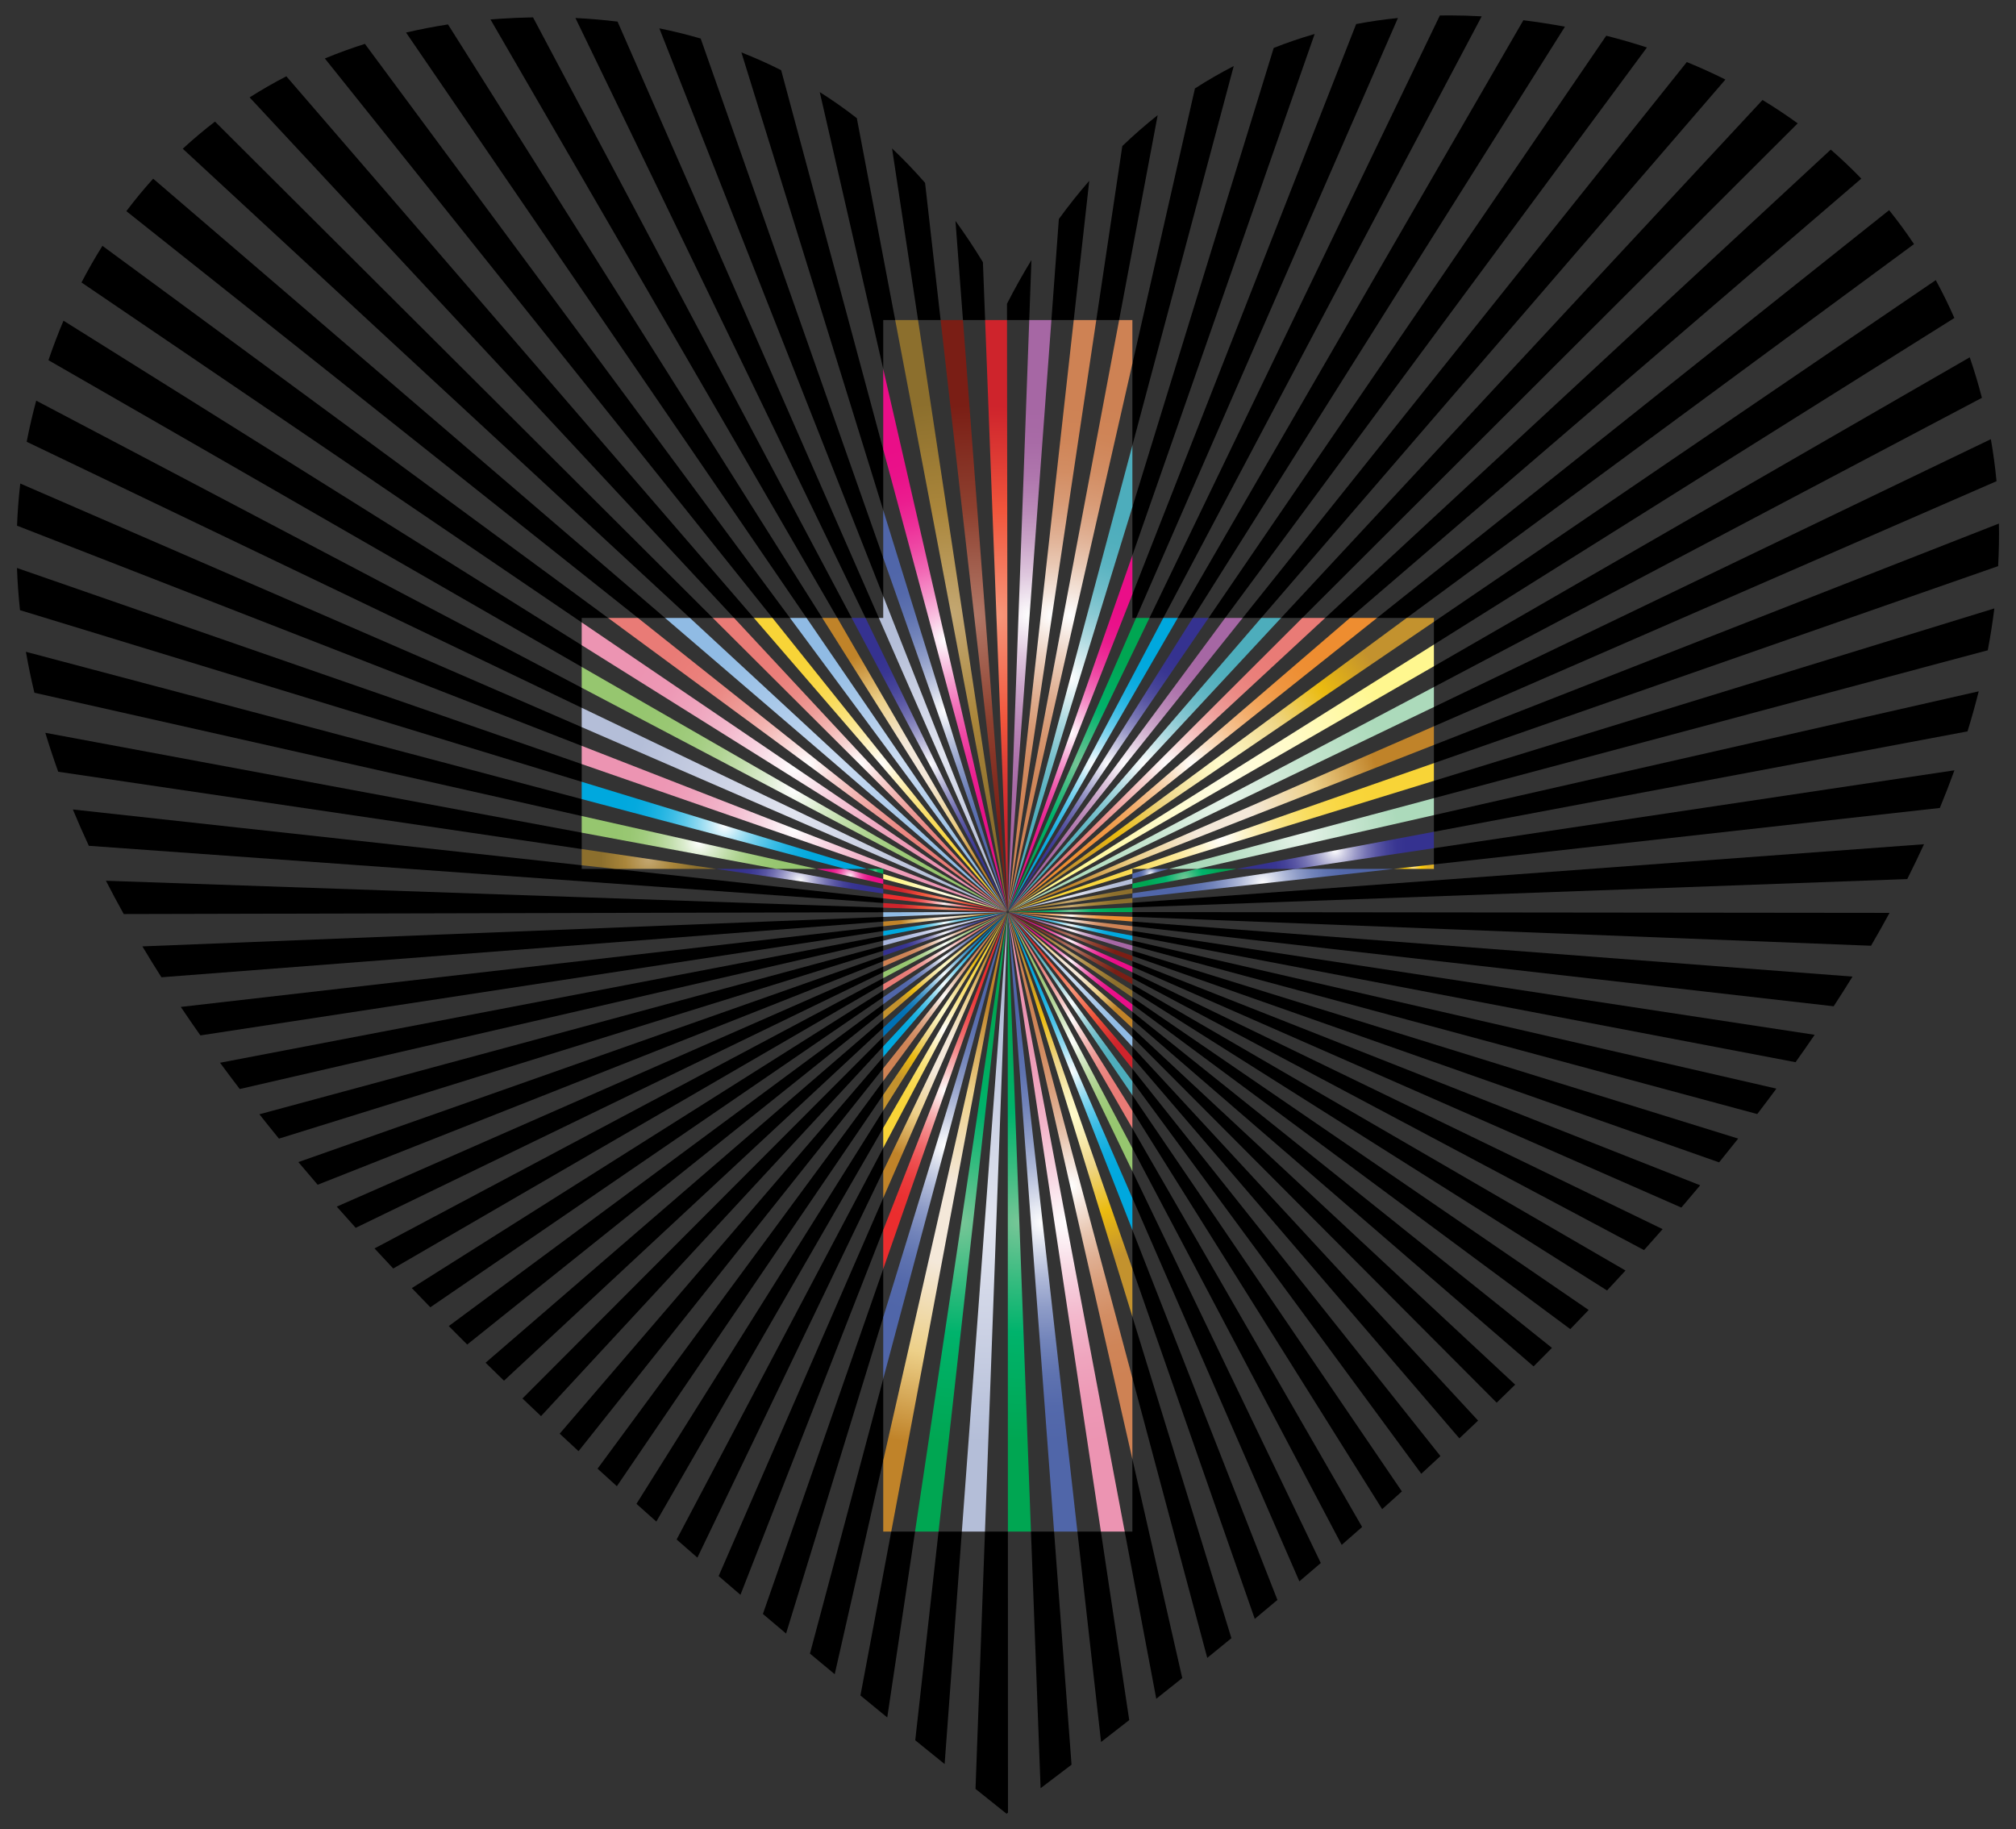 <?xml version="1.0" encoding="utf-8"?>

<!DOCTYPE svg PUBLIC "-//W3C//DTD SVG 1.1//EN" "http://www.w3.org/Graphics/SVG/1.1/DTD/svg11.dtd">
<svg version="1.1" id="Layer_1" xmlns="http://www.w3.org/2000/svg" xmlns:xlink="http://www.w3.org/1999/xlink" x="0px" y="0px"
	 viewBox="0 0 1793.755 1627.413" enable-background="new 0 0 1793.755 1627.413" xml:space="preserve">
<rect x="0" y="0" width="1793.755" height="1627.413" fill="#333333" stroke="none"/>
<g>
	<g>
		<path d="M254.767,67.885c-11.164,5.77-22.061,12.03-32.675,18.765l431.071,463.152h17.641L254.767,67.885z"/>
		<path d="M549.477,19.224c-12.223-1.492-24.71-2.572-37.481-3.199l258.133,533.777h11.866L549.477,19.224z"/>
		<path d="M324.677,39.027c-12.097,3.853-23.989,8.172-35.643,12.979L687.33,549.802h15.589L324.677,39.027z"/>
		<path d="M398.616,21.737c-12.607,1.946-25.06,4.361-37.34,7.223l356.371,520.842h14.007L398.616,21.737z"/>
		<path d="M126.689,842.012c5.473,9.162,11.115,18.324,16.937,27.487l642.236-49.561v-4.142L126.689,842.012z"/>
		<path d="M623.449,34.3c-11.952-3.491-24.217-6.521-36.799-9.07l199.213,505.234v-34.165L623.449,34.3z"/>
		<path d="M823.088,162.671c-9.364-10.706-19.149-20.926-29.375-30.611l23.13,152.673h20.083L823.088,162.671z"/>
		<path d="M695.038,62.449c-11.433-5.77-23.224-11.045-35.375-15.81l126.2,407.275v-54.041L695.038,62.449z"/>
		<path d="M474.267,15.452c-9.732,0.171-19.614,0.581-29.639,1.241c-2.747,0.181-5.487,0.39-8.224,0.612l308.618,532.497h12.797
			L474.267,15.452z"/>
		<path d="M191.291,108.181c-9.867,7.584-19.437,15.625-28.668,24.153l451.251,417.467h20.376L191.291,108.181z"/>
		<path d="M23.037,579.916c2.133,12.14,4.655,24.284,7.581,36.433l486.963,109.672v-15.068L23.037,579.916z"/>
		<path d="M15.107,505.354c0.446,12.502,1.345,25.011,2.688,37.525l499.786,152.7v-15.782L15.107,505.354z"/>
		<path d="M1010.819,549.802l233.004-533.783c-12.663,1.281-25.06,3.07-37.17,5.378l-199.097,507.336v21.069H1010.819z"/>
		<path d="M18.028,430.203c-1.438,12.498-2.389,25.004-2.873,37.516l502.425,195.886v-16.669L18.028,430.203z"/>
		<path d="M32.207,356.465c-1.625,6.092-3.18,12.252-4.633,18.511c-1.399,6.026-2.67,12.055-3.835,18.085l493.842,236.671v-17.827
			L32.207,356.465z"/>
		<path d="M136.282,158.981c-8.298,9.18-16.256,18.813-23.862,28.889l455.207,361.932h24.136L136.282,158.981z"/>
		<path d="M94.256,783.619c5.062,9.875,10.345,19.751,15.839,29.628l675.767-1.595v-4.095L94.256,783.619z"/>
		<path d="M56.494,285.325c-4.814,11.348-9.271,23.077-13.387,35.156l474.473,272.896v-19.335L56.494,285.325z"/>
		<path d="M1392.422,23.742c-12.115-2.254-24.449-4.169-36.989-5.741l-307.53,531.8h13.387L1392.422,23.742z"/>
		<path d="M1738.919,282.923c-5.079-11.56-10.6-22.79-16.549-33.684l-446.531,303.992v20.237L1738.919,282.923z"/>
		<path d="M1763.423,353.95c-3.179-12.306-6.797-24.32-10.831-36.041l-476.754,274.86v18.499L1763.423,353.95z"/>
		<path d="M1599.515,109.756c-10.077-7.318-20.518-14.247-31.31-20.779l-428.394,460.824h18.875L1599.515,109.756z"/>
		<path d="M874.561,233.28c-7.715-12.695-15.852-24.953-24.428-36.731l6.669,88.183h19.724L874.561,233.28z"/>
		<path d="M1703.008,217.184c-6.953-10.43-14.345-20.492-22.148-30.191l-455.679,362.809h26.443L1703.008,217.184z"/>
		<path d="M1776.429,428.136c-1.192-12.519-2.869-24.984-5.044-37.391L1275.839,629.04v17.162L1776.429,428.136z"/>
		<path d="M1777.866,503.694c0.692-12.675,0.929-25.303,0.695-37.88l-502.721,196.987v16.183L1777.866,503.694z"/>
		<path d="M1656.109,158.912c-8.661-8.983-17.712-17.597-27.169-25.807l-449.884,416.696h22.063L1656.109,158.912z"/>
		<path d="M1097.727,58.763c-11.879,6.101-23.387,12.756-34.519,19.934l-55.651,244.785v72.755L1097.727,58.763z"/>
		<path d="M1465.38,42.237c-11.81-3.851-23.886-7.337-36.217-10.452l-353.846,518.017h14.746L1465.38,42.237z"/>
		<path d="M969.184,160.841c-9.463,10.887-18.479,22.24-27.051,34.008l-6.633,89.884h19.867L969.184,160.841z"/>
		<path d="M917.722,231.403c-7.701,12.596-14.952,25.56-21.747,38.847l0.018,14.482h19.79L917.722,231.403z"/>
		<path d="M1030.058,102.46c-10.904,8.637-21.397,17.797-31.463,27.452l-23.164,154.821h20.323L1030.058,102.46z"/>
		<path d="M160.866,895.878c5.667,8.446,11.48,16.893,17.428,25.34l607.569-92.891v-4.216L160.866,895.878z"/>
		<path d="M1318.349,14.544c-9.607-0.556-19.083-0.837-28.428-0.837c-2.947,0-5.88,0.028-8.8,0.082l-258.388,536.013h12.341
			L1318.349,14.544z"/>
		<path d="M1169.727,30.224c-12.47,3.596-24.614,7.747-36.432,12.422l-125.738,408.431v43.022L1169.727,30.224z"/>
		<path d="M40.321,651.985c3.493,11.55,7.324,23.104,11.489,34.66l465.771,68.775v-14.592L40.321,651.985z"/>
		<path d="M1298.477,1279.735c5.591-5.267,11.145-10.537,16.665-15.811l-307.585-332.591v9.339L1298.477,1279.735z"/>
		<path d="M1462.795,1112.231c5.578-6.216,11.091-12.433,16.549-18.652l-471.787-228.471v5.225L1462.795,1112.231z"/>
		<path d="M1364.52,1215.699c5.487-5.481,10.935-10.965,16.339-16.452l-373.302-299.008v7.003L1364.52,1215.699z"/>
		<path d="M1429.887,1148.158c5.525-5.914,11.005-11.83,16.425-17.747l-438.756-254.643v5.675L1429.887,1148.158z"/>
		<path d="M1397.187,1182.535c5.492-5.671,10.932-11.344,16.333-17.019l-405.963-278.13v6.251L1397.187,1182.535z"/>
		<path d="M1331.687,1248.003c5.521-5.351,11.013-10.704,16.458-16.061l-340.588-317.233v8.004L1331.687,1248.003z"/>
		<path d="M1264.598,1311.228c5.716-5.242,11.389-10.489,17.038-15.739l-274.078-344.623v11.203L1264.598,1311.228z"/>
		<path d="M1116.444,1440.342c6.753-5.613,13.469-11.234,20.158-16.86l-129.045-329.155v34.454L1116.444,1440.342z"/>
		<path d="M1193.785,1374.518c6.089-5.31,12.149-10.625,18.175-15.945l-204.403-354.697v17.725L1193.785,1374.518z"/>
		<path d="M1229.796,1342.73c5.882-5.258,11.727-10.52,17.544-15.786l-239.783-352.49v13.843L1229.796,1342.73z"/>
		<path d="M1156.129,1406.959c6.384-5.434,12.744-10.873,19.065-16.318l-167.637-348.589v23.922L1156.129,1406.959z"/>
		<path d="M1725.995,718.85c4.618-11.188,8.941-22.354,12.981-33.499l-463.137,69.299v14.429L1725.995,718.85z"/>
		<path d="M1696.986,782.128c5.205-10.348,10.187-20.684,14.929-31.003l-704.359,52.066v4.144L1696.986,782.128z"/>
		<path d="M1750.621,650.718c3.677-11.909,6.993-23.788,9.968-35.638l-484.75,110.146v14.819L1750.621,650.718z"/>
		<path d="M1664.766,841.451c5.681-9.751,11.167-19.492,16.46-29.223l-673.669-0.72v4.223L1664.766,841.451z"/>
		<path d="M1768.637,578.576c2.361-12.453,4.317-24.868,5.852-37.242l-498.65,153.4v15.413L1768.637,578.576z"/>
		<path d="M1495.99,1074.391c5.66-6.602,11.25-13.204,16.77-19.807l-505.203-199.411v4.891L1495.99,1074.391z"/>
		<path d="M1563.541,991.198c5.776-7.546,11.449-15.091,17.025-22.633l-573.009-131.683v4.415L1563.541,991.198z"/>
		<path d="M1529.594,1034.177c5.739-7.053,11.397-14.106,16.969-21.159l-539.006-167.216v4.631L1529.594,1034.177z"/>
		<path d="M1597.611,945.06c5.785-8.13,11.462-16.258,17.004-24.381l-607.058-92.404v4.268L1597.611,945.06z"/>
		<path d="M1631.525,895.301c5.735-8.808,11.333-17.611,16.769-26.407l-640.737-49.018v4.179L1631.525,895.301z"/>
		<path d="M602.051,1369.711c6.128,5.385,12.281,10.769,18.461,16.151l165.351-344.014v-20.516L602.051,1369.711z"/>
		<path d="M366.427,1146.05c5.444,5.686,10.931,11.372,16.466,17.057l402.969-275.882v-5.919L366.427,1146.05z"/>
		<path d="M531.69,1306.695c5.695,5.205,11.423,10.409,17.175,15.613l236.998-348.182v-12.398L531.69,1306.695z"/>
		<path d="M432.05,1212.448c5.426,5.328,10.88,10.656,16.378,15.983l337.435-313.974v-7.444L432.05,1212.448z"/>
		<path d="M464.863,1244.247c5.474,5.237,10.98,10.473,16.519,15.708l304.48-328.908v-8.608L464.863,1244.247z"/>
		<path d="M497.992,1275.564c5.558,5.192,11.151,10.382,16.769,15.572L785.863,950.55v-10.181L497.992,1275.564z"/>
		<path d="M399.297,1179.83c5.419,5.479,10.887,10.957,16.386,16.434l370.18-296.232v-6.581L399.297,1179.83z"/>
		<path d="M265.482,1033.931c5.645,6.719,11.368,13.438,17.162,20.156l503.218-198.911v-4.728L265.482,1033.931z"/>
		<path d="M230.795,991.394c5.711,7.22,11.508,14.439,17.401,21.659l537.667-167.213v-4.503L230.795,991.394z"/>
		<path d="M333.239,1110.751c5.495,5.958,11.049,11.915,16.649,17.871l435.974-252.961v-5.413L333.239,1110.751z"/>
		<path d="M299.636,1073.546c5.558,6.29,11.176,12.579,16.857,18.868l469.369-227.366v-5.016L299.636,1073.546z"/>
		<path d="M979.681,1549.891c8.39-6.49,16.745-12.992,25.063-19.505l-25.217-167.707h-20.899L979.681,1549.891z"/>
		<path d="M867.973,1591.621c9.185,7.365,18.389,14.727,27.616,22.085c0.423-0.315,0.844-0.631,1.266-0.946l-0.07-250.081h-20.403
			L867.973,1591.621z"/>
		<path d="M814.353,1548.359c8.688,7.056,17.402,14.108,26.139,21.158l15.316-206.837h-20.725L814.353,1548.359z"/>
		<path d="M1074.174,1475.05c7.194-5.839,14.359-11.686,21.487-17.54l-88.104-286.017v54.539L1074.174,1475.05z"/>
		<path d="M765.59,1508.491c7.925,6.526,15.876,13.049,23.851,19.57l24.736-165.381H793L765.59,1508.491z"/>
		<path d="M925.88,1590.993c9.214-6.953,18.391-13.922,27.529-20.904l-15.521-207.408h-20.573L925.88,1590.993z"/>
		<path d="M566.292,1337.992c5.873,5.26,11.767,10.518,17.694,15.776l201.876-350.215V987.97L566.292,1337.992z"/>
		<path d="M639.415,1402.257c6.442,5.562,12.916,11.122,19.41,16.681l127.038-324.555v-28.539L639.415,1402.257z"/>
		<path d="M195.795,945.548c5.727,7.792,11.574,15.583,17.526,23.374l572.542-131.995v-4.333L195.795,945.548z"/>
		<path d="M720.66,1471.223c7.318,6.116,14.661,12.23,22.03,18.343l43.173-190.195v-72.636L720.66,1471.223z"/>
		<path d="M678.795,1435.961c6.847,5.813,13.719,11.625,20.617,17.434l86.451-281.421v-42.992L678.795,1435.961z"/>
		<path d="M1535.201,70.774c-11.139-5.572-22.594-10.76-34.354-15.558l-395.195,494.586h16.525L1535.201,70.774z"/>
		<path d="M796.512,284.732l-34.144-179.607c-10.594-8.248-21.585-15.992-32.982-23.2l56.476,246.329v-43.522H796.512z"/>
		<path d="M541.105,549.802L91.149,218.734c-6.567,10.453-12.79,21.313-18.644,32.588l445.075,302.469v-3.989H541.105z"/>
		<path d="M547.371,773.102h-29.79v-3.266L64.822,720.203c4.468,10.772,9.199,21.547,14.215,32.323l706.826,50.89v-4.168
			L547.371,773.102z"/>
		<path d="M1000.72,1362.68l28.086,148.753c7.742-6.135,15.449-12.281,23.122-18.434l-44.371-194.748v64.43
			C1007.557,1362.68,1005.101,1362.68,1000.72,1362.68z"/>
	</g>
	<g>
		<radialGradient id="SVGID_1_" cx="1023.798" cy="777.438" r="11.887" gradientUnits="userSpaceOnUse">
			<stop  offset="0" style="stop-color:#FFFFFF"/>
			<stop  offset="0.11" style="stop-color:#D9DEEC"/>
			<stop  offset="0.251" style="stop-color:#AFB9D8"/>
			<stop  offset="0.394" style="stop-color:#8D9BC7"/>
			<stop  offset="0.539" style="stop-color:#7284BA"/>
			<stop  offset="0.687" style="stop-color:#5F73B0"/>
			<stop  offset="0.839" style="stop-color:#5469AB"/>
			<stop  offset="1" style="stop-color:#5066A9"/>
		</radialGradient>
		<polygon fill="url(#SVGID_1_)" points="1040.04,773.102 1021.093,773.102 1007.557,777.266 1007.557,781.775 		"/>
		<radialGradient id="SVGID_2_" cx="1053.847" cy="781.812" r="33.306" gradientUnits="userSpaceOnUse">
			<stop  offset="0" style="stop-color:#77C697"/>
			<stop  offset="0.257" style="stop-color:#38BC80"/>
			<stop  offset="0.5" style="stop-color:#00B36C"/>
			<stop  offset="0.543" style="stop-color:#00B269"/>
			<stop  offset="1" style="stop-color:#00A652"/>
		</radialGradient>
		<polygon fill="url(#SVGID_2_)" points="1007.557,790.521 1100.137,773.102 1065.137,773.102 1007.557,786.186 		"/>
		<radialGradient id="SVGID_3_" cx="756.245" cy="779.773" r="21.468" gradientUnits="userSpaceOnUse">
			<stop  offset="0" style="stop-color:#FFFFFF"/>
			<stop  offset="0.114" style="stop-color:#FAC8E4"/>
			<stop  offset="0.234" style="stop-color:#F697CC"/>
			<stop  offset="0.356" style="stop-color:#F26DB7"/>
			<stop  offset="0.479" style="stop-color:#EF4BA6"/>
			<stop  offset="0.604" style="stop-color:#ED3099"/>
			<stop  offset="0.731" style="stop-color:#EB1D8F"/>
			<stop  offset="0.861" style="stop-color:#EA128A"/>
			<stop  offset="1" style="stop-color:#EA0E88"/>
		</radialGradient>
		<polygon fill="url(#SVGID_3_)" points="726.626,773.102 785.863,786.443 785.863,782.04 752.131,773.102 		"/>
		<radialGradient id="SVGID_4_" cx="778.589" cy="775.325" r="5.378" gradientUnits="userSpaceOnUse">
			<stop  offset="0" style="stop-color:#77C697"/>
			<stop  offset="0.257" style="stop-color:#38BC80"/>
			<stop  offset="0.5" style="stop-color:#00B36C"/>
			<stop  offset="0.543" style="stop-color:#00B269"/>
			<stop  offset="1" style="stop-color:#00A652"/>
		</radialGradient>
		<path fill="url(#SVGID_4_)" d="M785.863,773.102c0,0-5.355,0-14.548,0l14.548,4.445V773.102z"/>
		<radialGradient id="SVGID_5_" cx="1123.667" cy="786.058" r="82.612" gradientUnits="userSpaceOnUse">
			<stop  offset="0" style="stop-color:#FFFFFF"/>
			<stop  offset="0.11" style="stop-color:#D9DEEC"/>
			<stop  offset="0.251" style="stop-color:#AFB9D8"/>
			<stop  offset="0.394" style="stop-color:#8D9BC7"/>
			<stop  offset="0.539" style="stop-color:#7284BA"/>
			<stop  offset="0.687" style="stop-color:#5F73B0"/>
			<stop  offset="0.839" style="stop-color:#5469AB"/>
			<stop  offset="1" style="stop-color:#5066A9"/>
		</radialGradient>
		<polygon fill="url(#SVGID_5_)" points="1007.557,794.793 1007.557,799.013 1239.776,773.102 1152.518,773.102 		"/>
		<radialGradient id="SVGID_6_" cx="711.596" cy="784.068" r="53.084" gradientUnits="userSpaceOnUse">
			<stop  offset="0" style="stop-color:#FFFFFF"/>
			<stop  offset="0.005" style="stop-color:#FDFDFE"/>
			<stop  offset="0.149" style="stop-color:#C9C8E1"/>
			<stop  offset="0.295" style="stop-color:#9B9AC8"/>
			<stop  offset="0.44" style="stop-color:#7674B4"/>
			<stop  offset="0.584" style="stop-color:#5A57A4"/>
			<stop  offset="0.726" style="stop-color:#454399"/>
			<stop  offset="0.865" style="stop-color:#393692"/>
			<stop  offset="1" style="stop-color:#353290"/>
		</radialGradient>
		<polygon fill="url(#SVGID_6_)" points="637.33,773.102 785.863,795.034 785.863,790.77 690.952,773.102 		"/>
		<radialGradient id="SVGID_7_" cx="906.973" cy="1087.591" r="194.655" gradientUnits="userSpaceOnUse">
			<stop  offset="0" style="stop-color:#77C697"/>
			<stop  offset="0.257" style="stop-color:#38BC80"/>
			<stop  offset="0.5" style="stop-color:#00B36C"/>
			<stop  offset="0.543" style="stop-color:#00B269"/>
			<stop  offset="1" style="stop-color:#00A652"/>
		</radialGradient>
		<path fill="url(#SVGID_7_)" d="M896.67,812.595c0.004,0.244,0,0.294-0.011,0.212c-0.008,0.1-0.015,0.052-0.02-0.219
			c-0.002-0.026-0.004-0.055-0.006-0.084l0.154,550.177h20.529l-20.641-550.179C896.672,812.535,896.671,812.565,896.67,812.595z"/>
		<radialGradient id="SVGID_8_" cx="927.671" cy="1087.59" r="195.746" gradientUnits="userSpaceOnUse">
			<stop  offset="0" style="stop-color:#FFFFFF"/>
			<stop  offset="0.11" style="stop-color:#D9DEEC"/>
			<stop  offset="0.251" style="stop-color:#AFB9D8"/>
			<stop  offset="0.394" style="stop-color:#8D9BC7"/>
			<stop  offset="0.539" style="stop-color:#7284BA"/>
			<stop  offset="0.687" style="stop-color:#5F73B0"/>
			<stop  offset="0.839" style="stop-color:#5469AB"/>
			<stop  offset="1" style="stop-color:#5066A9"/>
		</radialGradient>
		<path fill="url(#SVGID_8_)" d="M896.761,812.614c0.017,0.189,0.016,0.232,0.003,0.178c-0.001,0.084-0.011,0.041-0.034-0.19
			c-0.005-0.031-0.01-0.066-0.016-0.102l41.173,550.181h20.74l-61.871-550.176C896.759,812.543,896.76,812.581,896.761,812.614z"/>
		<radialGradient id="SVGID_9_" cx="841.068" cy="970.7" r="118.534" gradientUnits="userSpaceOnUse">
			<stop  offset="0" style="stop-color:#FFFFFF"/>
			<stop  offset="0.055" style="stop-color:#FDE8E8"/>
			<stop  offset="0.182" style="stop-color:#F8B6B7"/>
			<stop  offset="0.312" style="stop-color:#F48C8D"/>
			<stop  offset="0.444" style="stop-color:#F16A6B"/>
			<stop  offset="0.578" style="stop-color:#EE4F50"/>
			<stop  offset="0.713" style="stop-color:#EC3C3D"/>
			<stop  offset="0.852" style="stop-color:#EB3132"/>
			<stop  offset="1" style="stop-color:#EB2D2E"/>
		</radialGradient>
		<path fill="url(#SVGID_9_)" d="M896.234,812.508c-0.081,0.219-0.104,0.261-0.084,0.182c-0.037,0.072-0.025,0.026,0.055-0.194
			c0.007-0.023,0.015-0.05,0.023-0.076l-110.366,281.962v34.599l110.411-316.563C896.26,812.45,896.246,812.481,896.234,812.508z"/>
		<radialGradient id="SVGID_10_" cx="841.146" cy="1087.568" r="198.423" gradientUnits="userSpaceOnUse">
			<stop  offset="0.18" style="stop-color:#F4E8D9"/>
			<stop  offset="0.59" style="stop-color:#EDD089"/>
			<stop  offset="1" style="stop-color:#C08329"/>
		</radialGradient>
		<path fill="url(#SVGID_10_)" d="M896.409,812.542c-0.051,0.244-0.066,0.29-0.058,0.201c-0.025,0.077-0.021,0.029,0.026-0.2
			c0.004-0.027,0.008-0.057,0.013-0.088l-110.527,486.916v63.31c0,0,2.566,0,7.137,0L896.43,812.463
			C896.423,812.49,896.416,812.518,896.409,812.542z"/>
		<radialGradient id="SVGID_11_" cx="855.343" cy="1087.575" r="196.695" gradientUnits="userSpaceOnUse">
			<stop  offset="0" style="stop-color:#77C697"/>
			<stop  offset="0.257" style="stop-color:#38BC80"/>
			<stop  offset="0.5" style="stop-color:#00B36C"/>
			<stop  offset="0.543" style="stop-color:#00B269"/>
			<stop  offset="1" style="stop-color:#00A652"/>
		</radialGradient>
		<path fill="url(#SVGID_11_)" d="M896.495,812.563c-0.033,0.257-0.046,0.304-0.043,0.21c-0.02,0.082-0.02,0.033,0.012-0.208
			c0.002-0.029,0.004-0.062,0.007-0.095l-82.294,550.211h20.906l61.426-550.191C896.505,812.515,896.5,812.54,896.495,812.563z"/>
		<radialGradient id="SVGID_12_" cx="841.106" cy="1019.586" r="151.596" gradientUnits="userSpaceOnUse">
			<stop  offset="0" style="stop-color:#FFFFFF"/>
			<stop  offset="0.11" style="stop-color:#D9DEEC"/>
			<stop  offset="0.251" style="stop-color:#AFB9D8"/>
			<stop  offset="0.394" style="stop-color:#8D9BC7"/>
			<stop  offset="0.539" style="stop-color:#7284BA"/>
			<stop  offset="0.687" style="stop-color:#5F73B0"/>
			<stop  offset="0.839" style="stop-color:#5469AB"/>
			<stop  offset="1" style="stop-color:#5066A9"/>
		</radialGradient>
		<path fill="url(#SVGID_12_)" d="M896.318,812.538c-0.063,0.216-0.081,0.259-0.068,0.184c-0.034,0.084-0.027,0.037,0.042-0.206
			c0.005-0.024,0.011-0.052,0.018-0.078l-110.447,359.537v54.761L896.349,812.45C896.339,812.481,896.328,812.511,896.318,812.538z"
			/>
		<radialGradient id="SVGID_13_" cx="886.578" cy="547.525" r="185.958" gradientUnits="userSpaceOnUse">
			<stop  offset="0" style="stop-color:#F7977A"/>
			<stop  offset="0.071" style="stop-color:#F68D71"/>
			<stop  offset="0.5" style="stop-color:#F1563C"/>
			<stop  offset="0.745" style="stop-color:#DE3B34"/>
			<stop  offset="1" style="stop-color:#CE242C"/>
		</radialGradient>
		<path fill="url(#SVGID_13_)" d="M896.594,810.227c-0.006-0.288,0-0.34,0.012-0.235c0.007-0.083,0.014-0.036,0.018,0.2
			c0.002,0.022,0.004,0.048,0.006,0.072l-0.638-525.532h-19.467l20.065,525.585C896.592,810.285,896.593,810.256,896.594,810.227z"
			/>
		<radialGradient id="SVGID_14_" cx="876.2" cy="1087.571" r="195.065" gradientUnits="userSpaceOnUse">
			<stop  offset="0" style="stop-color:#E1E4EF"/>
			<stop  offset="0.5" style="stop-color:#CBD1E4"/>
			<stop  offset="1" style="stop-color:#B4BED8"/>
		</radialGradient>
		<path fill="url(#SVGID_14_)" d="M896.582,812.586c-0.013,0.227-0.021,0.274-0.025,0.196c-0.016,0.104-0.02,0.054-0.004-0.231
			v-0.09l-40.744,550.219h20.573l20.209-550.176C896.588,812.533,896.585,812.561,896.582,812.586z"/>
		<radialGradient id="SVGID_15_" cx="948.758" cy="1087.58" r="197.965" gradientUnits="userSpaceOnUse">
			<stop  offset="0" style="stop-color:#FFFFFF"/>
			<stop  offset="0.018" style="stop-color:#FEFBFC"/>
			<stop  offset="0.218" style="stop-color:#F8D6E2"/>
			<stop  offset="0.418" style="stop-color:#F3B9CD"/>
			<stop  offset="0.617" style="stop-color:#EFA5BE"/>
			<stop  offset="0.812" style="stop-color:#ED98B5"/>
			<stop  offset="1" style="stop-color:#EC94B2"/>
		</radialGradient>
		<path fill="url(#SVGID_15_)" d="M896.849,812.58c0.035,0.207,0.036,0.251,0.017,0.187c0.004,0.075-0.009,0.033-0.046-0.184
			c-0.007-0.03-0.015-0.066-0.023-0.101l82.731,550.199h21.193L896.838,812.48C896.841,812.515,896.845,812.55,896.849,812.58z"/>
		<radialGradient id="SVGID_16_" cx="840.79" cy="846.629" r="45.932" gradientUnits="userSpaceOnUse">
			<stop  offset="0" style="stop-color:#FFFFFF"/>
			<stop  offset="0.002" style="stop-color:#FFFEFE"/>
			<stop  offset="0.16" style="stop-color:#F8D6D5"/>
			<stop  offset="0.32" style="stop-color:#F3B6B3"/>
			<stop  offset="0.483" style="stop-color:#EE9C98"/>
			<stop  offset="0.649" style="stop-color:#EB8A85"/>
			<stop  offset="0.819" style="stop-color:#EA7F7A"/>
			<stop  offset="1" style="stop-color:#E97B76"/>
		</radialGradient>
		<path fill="url(#SVGID_16_)" d="M895.627,812.016c-0.212,0.128-0.257,0.148-0.187,0.095c-0.075,0.035-0.037,0.005,0.166-0.118
			c0.018-0.013,0.039-0.027,0.06-0.041l-109.802,63.709v5.646l109.854-69.339C895.685,811.985,895.654,812.001,895.627,812.016z"/>
		<radialGradient id="SVGID_17_" cx="840.774" cy="841.06" r="43.973" gradientUnits="userSpaceOnUse">
			<stop  offset="0" style="stop-color:#FFFFFF"/>
			<stop  offset="0.024" style="stop-color:#FAFCF8"/>
			<stop  offset="0.177" style="stop-color:#DBECCE"/>
			<stop  offset="0.334" style="stop-color:#C2DEAC"/>
			<stop  offset="0.492" style="stop-color:#AFD391"/>
			<stop  offset="0.653" style="stop-color:#A1CC7E"/>
			<stop  offset="0.818" style="stop-color:#99C773"/>
			<stop  offset="0.994" style="stop-color:#96C66F"/>
		</radialGradient>
		<path fill="url(#SVGID_17_)" d="M895.597,811.932c-0.231,0.117-0.276,0.133-0.197,0.082c-0.079,0.03-0.038,0.002,0.177-0.107
			c0.018-0.011,0.039-0.023,0.059-0.034l-109.774,53.175v5.2l109.823-58.355C895.654,811.907,895.625,811.92,895.597,811.932z"/>
		<radialGradient id="SVGID_18_" cx="840.756" cy="835.916" r="42.396" gradientUnits="userSpaceOnUse">
			<stop  offset="0" style="stop-color:#FFFFFF"/>
			<stop  offset="0.101" style="stop-color:#F5E6DD"/>
			<stop  offset="0.242" style="stop-color:#E9C8B3"/>
			<stop  offset="0.388" style="stop-color:#DFAE91"/>
			<stop  offset="0.534" style="stop-color:#D89B76"/>
			<stop  offset="0.684" style="stop-color:#D28D63"/>
			<stop  offset="0.837" style="stop-color:#CF8558"/>
			<stop  offset="1" style="stop-color:#CE8254"/>
		</radialGradient>
		<path fill="url(#SVGID_18_)" d="M895.549,811.857c-0.224,0.093-0.271,0.106-0.197,0.065c-0.088,0.026-0.047,0.002,0.19-0.096
			c0.016-0.008,0.035-0.017,0.052-0.025l-109.732,43.375v4.857l109.787-48.21C895.614,811.834,895.581,811.846,895.549,811.857z"/>
		<radialGradient id="SVGID_19_" cx="840.744" cy="831.084" r="41.151" gradientUnits="userSpaceOnUse">
			<stop  offset="0" style="stop-color:#FFFFFF"/>
			<stop  offset="0.005" style="stop-color:#FDFDFE"/>
			<stop  offset="0.149" style="stop-color:#C9C8E1"/>
			<stop  offset="0.295" style="stop-color:#9B9AC8"/>
			<stop  offset="0.44" style="stop-color:#7674B4"/>
			<stop  offset="0.584" style="stop-color:#5A57A4"/>
			<stop  offset="0.726" style="stop-color:#454399"/>
			<stop  offset="0.865" style="stop-color:#393692"/>
			<stop  offset="1" style="stop-color:#353290"/>
		</radialGradient>
		<path fill="url(#SVGID_19_)" d="M895.519,811.773c-0.231,0.076-0.278,0.085-0.2,0.05c-0.089,0.019-0.045-0.002,0.197-0.082
			c0.016-0.006,0.033-0.013,0.05-0.02l-109.704,34.118v4.608l109.762-38.701C895.587,811.756,895.552,811.765,895.519,811.773z"/>
		<radialGradient id="SVGID_20_" cx="840.81" cy="852.737" r="48.357" gradientUnits="userSpaceOnUse">
			<stop  offset="0" style="stop-color:#FFFFFF"/>
			<stop  offset="0.11" style="stop-color:#D9DEEC"/>
			<stop  offset="0.251" style="stop-color:#AFB9D8"/>
			<stop  offset="0.394" style="stop-color:#8D9BC7"/>
			<stop  offset="0.539" style="stop-color:#7284BA"/>
			<stop  offset="0.687" style="stop-color:#5F73B0"/>
			<stop  offset="0.839" style="stop-color:#5469AB"/>
			<stop  offset="1" style="stop-color:#5066A9"/>
		</radialGradient>
		<path fill="url(#SVGID_20_)" d="M895.665,812.096c-0.184,0.13-0.225,0.153-0.17,0.102c-0.077,0.043-0.043,0.011,0.156-0.13
			c0.017-0.014,0.038-0.031,0.057-0.046l-109.846,75.203v6.226l109.895-81.413C895.725,812.059,895.693,812.078,895.665,812.096z"/>
		<radialGradient id="SVGID_21_" cx="840.864" cy="867.296" r="55.072" gradientUnits="userSpaceOnUse">
			<stop  offset="0" style="stop-color:#FFFFFF"/>
			<stop  offset="0.11" style="stop-color:#CBE2F0"/>
			<stop  offset="0.239" style="stop-color:#96C5E1"/>
			<stop  offset="0.37" style="stop-color:#68ABD3"/>
			<stop  offset="0.499" style="stop-color:#4396C8"/>
			<stop  offset="0.628" style="stop-color:#2586C0"/>
			<stop  offset="0.755" style="stop-color:#117ABA"/>
			<stop  offset="0.879" style="stop-color:#0473B6"/>
			<stop  offset="1" style="stop-color:#0071B5"/>
		</radialGradient>
		<path fill="url(#SVGID_21_)" d="M895.788,812.225c-0.183,0.177-0.223,0.206-0.164,0.136c-0.069,0.053-0.037,0.015,0.14-0.156
			c0.015-0.016,0.031-0.034,0.048-0.051L785.863,914.458v7.981l110.003-110.28C895.838,812.182,895.812,812.205,895.788,812.225z"/>
		<radialGradient id="SVGID_22_" cx="840.96" cy="900.138" r="73.315" gradientUnits="userSpaceOnUse">
			<stop  offset="0" style="stop-color:#FFFBCC"/>
			<stop  offset="0.115" style="stop-color:#FBF2BB"/>
			<stop  offset="0.341" style="stop-color:#F0D98E"/>
			<stop  offset="0.371" style="stop-color:#EED688"/>
			<stop  offset="0.685" style="stop-color:#EBBB10"/>
			<stop  offset="1" style="stop-color:#C3922E"/>
		</radialGradient>
		<path fill="url(#SVGID_22_)" d="M895.99,812.397c-0.131,0.2-0.163,0.237-0.125,0.163c-0.055,0.067-0.033,0.023,0.101-0.182
			c0.01-0.017,0.021-0.037,0.032-0.056L785.863,974.125v13.845l110.195-175.664C896.034,812.338,896.011,812.369,895.99,812.397z"/>
		<radialGradient id="SVGID_23_" cx="840.928" cy="886.992" r="65.641" gradientUnits="userSpaceOnUse">
			<stop  offset="0" style="stop-color:#FFFFFF"/>
			<stop  offset="0.101" style="stop-color:#F5E6DD"/>
			<stop  offset="0.242" style="stop-color:#E9C8B3"/>
			<stop  offset="0.388" style="stop-color:#DFAE91"/>
			<stop  offset="0.534" style="stop-color:#D89B76"/>
			<stop  offset="0.684" style="stop-color:#D28D63"/>
			<stop  offset="0.837" style="stop-color:#CF8558"/>
			<stop  offset="1" style="stop-color:#CE8254"/>
		</radialGradient>
		<path fill="url(#SVGID_23_)" d="M895.923,812.339c-0.153,0.199-0.188,0.234-0.142,0.159c-0.063,0.067-0.039,0.025,0.117-0.178
			c0.01-0.015,0.022-0.032,0.033-0.048L785.863,950.55v11.178l110.13-149.471C895.968,812.286,895.945,812.313,895.923,812.339z"/>
		<radialGradient id="SVGID_24_" cx="840.896" cy="876.289" r="59.728" gradientUnits="userSpaceOnUse">
			<stop  offset="0" style="stop-color:#FFFFFF"/>
			<stop  offset="0.021" style="stop-color:#F4FBFE"/>
			<stop  offset="0.135" style="stop-color:#BCE8F6"/>
			<stop  offset="0.254" style="stop-color:#8AD7F0"/>
			<stop  offset="0.373" style="stop-color:#5FC9EA"/>
			<stop  offset="0.493" style="stop-color:#3DBDE6"/>
			<stop  offset="0.615" style="stop-color:#22B4E2"/>
			<stop  offset="0.738" style="stop-color:#0FADE0"/>
			<stop  offset="0.865" style="stop-color:#04A9DE"/>
			<stop  offset="1" style="stop-color:#00A8DE"/>
		</radialGradient>
		<path fill="url(#SVGID_24_)" d="M895.852,812.285c-0.166,0.185-0.203,0.218-0.152,0.147c-0.069,0.063-0.042,0.023,0.13-0.169
			c0.012-0.015,0.025-0.032,0.038-0.048L785.863,931.046v9.323l110.066-128.16C895.902,812.236,895.876,812.261,895.852,812.285z"/>
		<radialGradient id="SVGID_25_" cx="840.996" cy="916.836" r="83.543" gradientUnits="userSpaceOnUse">
			<stop  offset="0" style="stop-color:#FFFFFF"/>
			<stop  offset="0.14" style="stop-color:#FDF4CC"/>
			<stop  offset="0.286" style="stop-color:#FCEA9F"/>
			<stop  offset="0.433" style="stop-color:#FAE279"/>
			<stop  offset="0.578" style="stop-color:#F9DC5C"/>
			<stop  offset="0.722" style="stop-color:#F9D848"/>
			<stop  offset="0.864" style="stop-color:#F8D53B"/>
			<stop  offset="1" style="stop-color:#F8D437"/>
		</radialGradient>
		<path fill="url(#SVGID_25_)" d="M896.073,812.432c-0.12,0.216-0.148,0.254-0.114,0.173c-0.048,0.068-0.03,0.022,0.086-0.187
			c0.009-0.018,0.019-0.039,0.028-0.059l-110.211,191.193v17.779l110.267-208.99C896.11,812.373,896.091,812.404,896.073,812.432z"
			/>
		<radialGradient id="SVGID_26_" cx="840.838" cy="859.553" r="51.355" gradientUnits="userSpaceOnUse">
			<stop  offset="0" style="stop-color:#FFFBCC"/>
			<stop  offset="0.115" style="stop-color:#FBF2BB"/>
			<stop  offset="0.341" style="stop-color:#F0D98E"/>
			<stop  offset="0.371" style="stop-color:#EED688"/>
			<stop  offset="0.685" style="stop-color:#EBBB10"/>
			<stop  offset="1" style="stop-color:#C3922E"/>
		</radialGradient>
		<path fill="url(#SVGID_26_)" d="M895.726,812.162c-0.188,0.156-0.229,0.182-0.169,0.12c-0.067,0.044-0.034,0.009,0.144-0.139
			c0.016-0.015,0.036-0.034,0.055-0.051l-109.892,87.94v6.982l109.95-94.916C895.782,812.12,895.752,812.142,895.726,812.162z"/>
		<radialGradient id="SVGID_27_" cx="952.563" cy="843.845" r="44.963" gradientUnits="userSpaceOnUse">
			<stop  offset="0" style="stop-color:#B27867"/>
			<stop  offset="0.5" style="stop-color:#8E4130"/>
			<stop  offset="1" style="stop-color:#7A1E15"/>
		</radialGradient>
		<path fill="url(#SVGID_27_)" d="M897.699,811.964c0.183,0.102,0.219,0.128,0.156,0.103c0.061,0.044,0.02,0.027-0.173-0.078
			c-0.034-0.016-0.073-0.035-0.114-0.055l109.987,63.834v-5.436l-109.924-58.41C897.655,811.936,897.679,811.951,897.699,811.964z"
			/>
		<radialGradient id="SVGID_28_" cx="952.636" cy="809.422" r="38.863" gradientUnits="userSpaceOnUse">
			<stop  offset="0" style="stop-color:#77C697"/>
			<stop  offset="0.257" style="stop-color:#38BC80"/>
			<stop  offset="0.5" style="stop-color:#00B36C"/>
			<stop  offset="0.543" style="stop-color:#00B269"/>
			<stop  offset="1" style="stop-color:#00A652"/>
		</radialGradient>
		<path fill="url(#SVGID_28_)" d="M897.788,811.353c0.3-0.006,0.35,0,0.238,0.012c0.074,0.007,0.029,0.013-0.193,0.018
			c-0.033,0.003-0.069,0.005-0.108,0.008l109.832,0.117v-4.174l-109.842,4.016C897.741,811.352,897.765,811.353,897.788,811.353z"/>
		<radialGradient id="SVGID_29_" cx="952.619" cy="819.898" r="39.296" gradientUnits="userSpaceOnUse">
			<stop  offset="0" style="stop-color:#FFFFFF"/>
			<stop  offset="0.101" style="stop-color:#F5E6DD"/>
			<stop  offset="0.242" style="stop-color:#E9C8B3"/>
			<stop  offset="0.388" style="stop-color:#DFAE91"/>
			<stop  offset="0.534" style="stop-color:#D89B76"/>
			<stop  offset="0.684" style="stop-color:#D28D63"/>
			<stop  offset="0.837" style="stop-color:#CF8558"/>
			<stop  offset="1" style="stop-color:#CE8254"/>
		</radialGradient>
		<path fill="url(#SVGID_29_)" d="M897.838,811.532c0.203,0.027,0.245,0.038,0.18,0.038c0.072,0.018,0.028,0.018-0.187-0.009
			c-0.045-0.003-0.095-0.007-0.15-0.011l109.876,16.725v-4.219l-109.772-12.534C897.803,811.525,897.822,811.529,897.838,811.532z"
			/>
		<radialGradient id="SVGID_30_" cx="952.625" cy="815.656" r="38.958" gradientUnits="userSpaceOnUse">
			<stop  offset="0" style="stop-color:#FFFFFF"/>
			<stop  offset="0.048" style="stop-color:#FDF4EA"/>
			<stop  offset="0.176" style="stop-color:#F9D9B9"/>
			<stop  offset="0.308" style="stop-color:#F6C18F"/>
			<stop  offset="0.44" style="stop-color:#F3AE6D"/>
			<stop  offset="0.575" style="stop-color:#F1A052"/>
			<stop  offset="0.711" style="stop-color:#EF953F"/>
			<stop  offset="0.851" style="stop-color:#EE8F34"/>
			<stop  offset="1" style="stop-color:#EE8D30"/>
		</radialGradient>
		<path fill="url(#SVGID_30_)" d="M897.853,811.442c0.208,0.012,0.25,0.02,0.184,0.024c0.08,0.013,0.034,0.017-0.198,0.005
			c-0.044,0-0.093,0-0.147,0l109.865,8.405v-4.145l-109.763-4.296C897.813,811.438,897.834,811.44,897.853,811.442z"/>
		<radialGradient id="SVGID_31_" cx="952.611" cy="824.244" r="39.867" gradientUnits="userSpaceOnUse">
			<stop  offset="0" style="stop-color:#FFFFFF"/>
			<stop  offset="0.021" style="stop-color:#F4FBFE"/>
			<stop  offset="0.135" style="stop-color:#BCE8F6"/>
			<stop  offset="0.254" style="stop-color:#8AD7F0"/>
			<stop  offset="0.373" style="stop-color:#5FC9EA"/>
			<stop  offset="0.493" style="stop-color:#3DBDE6"/>
			<stop  offset="0.615" style="stop-color:#22B4E2"/>
			<stop  offset="0.738" style="stop-color:#0FADE0"/>
			<stop  offset="0.865" style="stop-color:#04A9DE"/>
			<stop  offset="1" style="stop-color:#00A8DE"/>
		</radialGradient>
		<path fill="url(#SVGID_31_)" d="M897.807,811.618c0.229,0.048,0.271,0.063,0.188,0.055c0.063,0.021,0.019,0.018-0.187-0.024
			c-0.043-0.006-0.091-0.013-0.143-0.021l109.892,25.254v-4.339l-109.799-20.938C897.774,811.609,897.792,811.614,897.807,811.618z"
			/>
		<radialGradient id="SVGID_32_" cx="952.594" cy="833.471" r="41.785" gradientUnits="userSpaceOnUse">
			<stop  offset="0" style="stop-color:#B27867"/>
			<stop  offset="0.5" style="stop-color:#8E4130"/>
			<stop  offset="1" style="stop-color:#7A1E15"/>
		</radialGradient>
		<path fill="url(#SVGID_32_)" d="M897.766,811.795c0.194,0.073,0.233,0.093,0.169,0.078c0.065,0.033,0.023,0.024-0.178-0.05
			c-0.038-0.011-0.08-0.024-0.126-0.038l109.926,43.389v-4.741l-109.854-38.666C897.724,811.777,897.747,811.786,897.766,811.795z"
			/>
		<radialGradient id="SVGID_33_" cx="952.215" cy="1055.352" r="176.157" gradientUnits="userSpaceOnUse">
			<stop  offset="0" style="stop-color:#FFFFFF"/>
			<stop  offset="0.101" style="stop-color:#F5E6DD"/>
			<stop  offset="0.242" style="stop-color:#E9C8B3"/>
			<stop  offset="0.388" style="stop-color:#DFAE91"/>
			<stop  offset="0.534" style="stop-color:#D89B76"/>
			<stop  offset="0.684" style="stop-color:#D28D63"/>
			<stop  offset="0.837" style="stop-color:#CF8558"/>
			<stop  offset="1" style="stop-color:#CE8254"/>
		</radialGradient>
		<path fill="url(#SVGID_33_)" d="M896.938,812.564c0.045,0.186,0.05,0.228,0.029,0.174c0.01,0.079-0.006,0.037-0.061-0.18
			c-0.01-0.031-0.021-0.068-0.033-0.105l110.683,485.798v-72.219L896.921,812.471C896.927,812.503,896.933,812.535,896.938,812.564z
			"/>
		<radialGradient id="SVGID_34_" cx="952.598" cy="828.746" r="40.69" gradientUnits="userSpaceOnUse">
			<stop  offset="0" style="stop-color:#FFFFFF"/>
			<stop  offset="0.049" style="stop-color:#F6F0F6"/>
			<stop  offset="0.199" style="stop-color:#DEC6DD"/>
			<stop  offset="0.352" style="stop-color:#CAA4C8"/>
			<stop  offset="0.508" style="stop-color:#BA89B8"/>
			<stop  offset="0.665" style="stop-color:#AF76AD"/>
			<stop  offset="0.828" style="stop-color:#A86BA6"/>
			<stop  offset="1" style="stop-color:#A667A4"/>
		</radialGradient>
		<path fill="url(#SVGID_34_)" d="M897.797,811.709c0.195,0.057,0.233,0.073,0.17,0.063c0.074,0.031,0.028,0.024-0.191-0.039
			c-0.041-0.009-0.088-0.02-0.138-0.031l109.918,34.1v-4.505L897.743,811.69C897.761,811.696,897.78,811.703,897.797,811.709z"/>
		<radialGradient id="SVGID_35_" cx="1157.939" cy="741.625" r="86.288" gradientUnits="userSpaceOnUse">
			<stop  offset="0.006" style="stop-color:#E6F3E9"/>
			<stop  offset="0.449" style="stop-color:#C9E6D2"/>
			<stop  offset="1" style="stop-color:#ACDABB"/>
		</radialGradient>
		<polygon fill="url(#SVGID_35_)" points="1065.137,773.102 1275.839,725.226 1275.839,710.147 1040.04,773.102 		"/>
		<radialGradient id="SVGID_36_" cx="1086.752" cy="745.028" r="141.625" gradientUnits="userSpaceOnUse">
			<stop  offset="0" style="stop-color:#FFFFFF"/>
			<stop  offset="0.14" style="stop-color:#FDF4CC"/>
			<stop  offset="0.286" style="stop-color:#FCEA9F"/>
			<stop  offset="0.433" style="stop-color:#FAE279"/>
			<stop  offset="0.578" style="stop-color:#F9DC5C"/>
			<stop  offset="0.722" style="stop-color:#F9D848"/>
			<stop  offset="0.864" style="stop-color:#F8D53B"/>
			<stop  offset="1" style="stop-color:#F8D437"/>
		</radialGradient>
		<path fill="url(#SVGID_36_)" d="M897.683,811.023c0.029-0.008,0.059-0.016,0.084-0.022c0.193-0.063,0.235-0.071,0.178-0.044
			c0.079-0.017,0.038,0.003-0.176,0.074c-0.031,0.013-0.067,0.027-0.104,0.041l109.891-33.806v-4.164h13.536l254.746-78.368v-15.75
			L897.683,811.023z"/>
		<radialGradient id="SVGID_37_" cx="1257.808" cy="771.09" r="12.829" gradientUnits="userSpaceOnUse">
			<stop  offset="0" style="stop-color:#FCF3DD"/>
			<stop  offset="0" style="stop-color:#FDEDC1"/>
			<stop  offset="0" style="stop-color:#FFE18A"/>
			<stop  offset="0.551" style="stop-color:#FFCD03"/>
			<stop  offset="0.668" style="stop-color:#F7C50D"/>
			<stop  offset="1" style="stop-color:#E2B124"/>
		</radialGradient>
		<polygon fill="url(#SVGID_37_)" points="1275.839,773.102 1275.839,769.078 1239.776,773.102 		"/>
		<radialGradient id="SVGID_38_" cx="952.645" cy="805.161" r="39.071" gradientUnits="userSpaceOnUse">
			<stop  offset="0" style="stop-color:#C4A873"/>
			<stop  offset="0.5" style="stop-color:#AA863B"/>
			<stop  offset="1" style="stop-color:#8C6F2D"/>
		</radialGradient>
		<path fill="url(#SVGID_38_)" d="M897.841,811.262c0.229-0.021,0.275-0.019,0.196-0.003c0.072,0.002,0.026,0.012-0.193,0.033
			c-0.034,0.005-0.073,0.011-0.112,0.017l109.825-8.118v-4.177L897.75,811.266C897.781,811.264,897.814,811.263,897.841,811.262z"/>
		<radialGradient id="SVGID_39_" cx="1187.988" cy="756.574" r="63.21" gradientUnits="userSpaceOnUse">
			<stop  offset="0" style="stop-color:#FFFFFF"/>
			<stop  offset="0.005" style="stop-color:#FDFDFE"/>
			<stop  offset="0.149" style="stop-color:#C9C8E1"/>
			<stop  offset="0.295" style="stop-color:#9B9AC8"/>
			<stop  offset="0.44" style="stop-color:#7674B4"/>
			<stop  offset="0.584" style="stop-color:#5A57A4"/>
			<stop  offset="0.726" style="stop-color:#454399"/>
			<stop  offset="0.865" style="stop-color:#393692"/>
			<stop  offset="1" style="stop-color:#353290"/>
		</radialGradient>
		<polygon fill="url(#SVGID_39_)" points="1152.518,773.102 1275.839,754.65 1275.839,740.045 1100.137,773.102 		"/>
		<radialGradient id="SVGID_40_" cx="952.582" cy="838.476" r="43.194" gradientUnits="userSpaceOnUse">
			<stop  offset="0" style="stop-color:#FFFFFF"/>
			<stop  offset="0.114" style="stop-color:#FAC8E4"/>
			<stop  offset="0.234" style="stop-color:#F697CC"/>
			<stop  offset="0.356" style="stop-color:#F26DB7"/>
			<stop  offset="0.479" style="stop-color:#EF4BA6"/>
			<stop  offset="0.604" style="stop-color:#ED3099"/>
			<stop  offset="0.731" style="stop-color:#EB1D8F"/>
			<stop  offset="0.861" style="stop-color:#EA128A"/>
			<stop  offset="1" style="stop-color:#EA0E88"/>
		</radialGradient>
		<path fill="url(#SVGID_40_)" d="M897.73,811.878c0.202,0.093,0.241,0.118,0.17,0.095c0.061,0.037,0.019,0.024-0.176-0.065
			c-0.035-0.013-0.075-0.029-0.117-0.046l109.949,53.245v-5.043l-109.893-48.222C897.686,811.855,897.71,811.868,897.73,811.878z"/>
		<radialGradient id="SVGID_41_" cx="952.327" cy="927.204" r="90.112" gradientUnits="userSpaceOnUse">
			<stop  offset="0" style="stop-color:#FFFFFF"/>
			<stop  offset="0.024" style="stop-color:#FAFCF8"/>
			<stop  offset="0.177" style="stop-color:#DBECCE"/>
			<stop  offset="0.334" style="stop-color:#C2DEAC"/>
			<stop  offset="0.492" style="stop-color:#AFD391"/>
			<stop  offset="0.653" style="stop-color:#A1CC7E"/>
			<stop  offset="0.818" style="stop-color:#99C773"/>
			<stop  offset="0.994" style="stop-color:#96C66F"/>
		</radialGradient>
		<path fill="url(#SVGID_41_)" d="M897.187,812.454c0.098,0.194,0.112,0.235,0.072,0.174c0.023,0.064-0.001,0.028-0.097-0.159
			c-0.02-0.034-0.042-0.072-0.066-0.114l110.461,229.696v-20.45L897.159,812.39C897.169,812.412,897.179,812.435,897.187,812.454z"
			/>
		<radialGradient id="SVGID_42_" cx="952.362" cy="908.098" r="78.166" gradientUnits="userSpaceOnUse">
			<stop  offset="0" style="stop-color:#FFFFFF"/>
			<stop  offset="0.002" style="stop-color:#FFFEFE"/>
			<stop  offset="0.16" style="stop-color:#F8D6D5"/>
			<stop  offset="0.32" style="stop-color:#F3B6B3"/>
			<stop  offset="0.483" style="stop-color:#EE9C98"/>
			<stop  offset="0.649" style="stop-color:#EB8A85"/>
			<stop  offset="0.819" style="stop-color:#EA7F7A"/>
			<stop  offset="1" style="stop-color:#E97B76"/>
		</radialGradient>
		<path fill="url(#SVGID_42_)" d="M897.267,812.413c0.116,0.194,0.135,0.236,0.088,0.174c0.03,0.066,0.002,0.03-0.112-0.157
			c-0.023-0.033-0.048-0.07-0.075-0.109l110.389,191.556v-15.579L897.236,812.354C897.246,812.373,897.258,812.395,897.267,812.413z
			"/>
		<radialGradient id="SVGID_43_" cx="952.29" cy="953.358" r="107.066" gradientUnits="userSpaceOnUse">
			<stop  offset="0" style="stop-color:#FFFFFF"/>
			<stop  offset="0.021" style="stop-color:#F4FBFE"/>
			<stop  offset="0.135" style="stop-color:#BCE8F6"/>
			<stop  offset="0.254" style="stop-color:#8AD7F0"/>
			<stop  offset="0.373" style="stop-color:#5FC9EA"/>
			<stop  offset="0.493" style="stop-color:#3DBDE6"/>
			<stop  offset="0.615" style="stop-color:#22B4E2"/>
			<stop  offset="0.738" style="stop-color:#0FADE0"/>
			<stop  offset="0.865" style="stop-color:#04A9DE"/>
			<stop  offset="1" style="stop-color:#00A8DE"/>
		</radialGradient>
		<path fill="url(#SVGID_43_)" d="M897.11,812.501c0.08,0.195,0.091,0.235,0.056,0.174c0.018,0.066-0.004,0.027-0.086-0.169
			c-0.017-0.035-0.036-0.074-0.056-0.116l110.533,281.937v-28.353L897.086,812.432C897.094,812.456,897.102,812.48,897.11,812.501z"
			/>
		<radialGradient id="SVGID_44_" cx="952.254" cy="991.96" r="132.835" gradientUnits="userSpaceOnUse">
			<stop  offset="0" style="stop-color:#FFFBCC"/>
			<stop  offset="0.115" style="stop-color:#FBF2BB"/>
			<stop  offset="0.341" style="stop-color:#F0D98E"/>
			<stop  offset="0.371" style="stop-color:#EED688"/>
			<stop  offset="0.685" style="stop-color:#EBBB10"/>
			<stop  offset="1" style="stop-color:#C3922E"/>
		</radialGradient>
		<path fill="url(#SVGID_44_)" d="M897.022,812.526c0.069,0.211,0.077,0.255,0.045,0.184c0.012,0.063-0.007,0.024-0.072-0.173
			c-0.013-0.032-0.028-0.07-0.043-0.109l110.606,359.065v-42.712L897.001,812.446C897.008,812.474,897.016,812.502,897.022,812.526z
			"/>
		<radialGradient id="SVGID_45_" cx="952.399" cy="893.37" r="69.343" gradientUnits="userSpaceOnUse">
			<stop  offset="0" style="stop-color:#FFFFFF"/>
			<stop  offset="0.117" style="stop-color:#D6ECEF"/>
			<stop  offset="0.257" style="stop-color:#ACD9E0"/>
			<stop  offset="0.399" style="stop-color:#8AC9D3"/>
			<stop  offset="0.543" style="stop-color:#6FBDC9"/>
			<stop  offset="0.69" style="stop-color:#5CB4C2"/>
			<stop  offset="0.84" style="stop-color:#51AFBD"/>
			<stop  offset="1" style="stop-color:#4DADBC"/>
		</radialGradient>
		<path fill="url(#SVGID_45_)" d="M897.35,812.375c0.126,0.178,0.146,0.217,0.096,0.161c0.029,0.055,0,0.023-0.117-0.14
			c-0.026-0.032-0.055-0.069-0.087-0.109l110.315,162.168v-12.386L897.313,812.315C897.326,812.336,897.339,812.356,897.35,812.375z
			"/>
		<radialGradient id="SVGID_46_" cx="952.432" cy="881.552" r="62.623" gradientUnits="userSpaceOnUse">
			<stop  offset="0" style="stop-color:#F7977A"/>
			<stop  offset="0.071" style="stop-color:#F68D71"/>
			<stop  offset="0.5" style="stop-color:#F1563C"/>
			<stop  offset="0.745" style="stop-color:#DE3B34"/>
			<stop  offset="1" style="stop-color:#CE242C"/>
		</radialGradient>
		<path fill="url(#SVGID_46_)" d="M897.418,812.315c0.143,0.174,0.168,0.213,0.113,0.16c0.041,0.062,0.007,0.031-0.135-0.139
			c-0.027-0.029-0.058-0.062-0.09-0.097l110.25,138.628v-10.195L897.376,812.258C897.39,812.277,897.405,812.297,897.418,812.315z"
			/>
		<radialGradient id="SVGID_47_" cx="952.545" cy="849.691" r="47.155" gradientUnits="userSpaceOnUse">
			<stop  offset="0" style="stop-color:#C4A873"/>
			<stop  offset="0.5" style="stop-color:#AA863B"/>
			<stop  offset="1" style="stop-color:#8C6F2D"/>
		</radialGradient>
		<path fill="url(#SVGID_47_)" d="M897.651,812.04c0.195,0.129,0.23,0.159,0.157,0.121c0.051,0.043,0.011,0.024-0.165-0.091
			c-0.033-0.019-0.07-0.04-0.109-0.063l110.023,75.378v-5.943l-109.968-69.448C897.61,812.01,897.632,812.027,897.651,812.04z"/>
		<radialGradient id="SVGID_48_" cx="952.518" cy="856.153" r="49.864" gradientUnits="userSpaceOnUse">
			<stop  offset="0" style="stop-color:#FFFFFF"/>
			<stop  offset="0.114" style="stop-color:#FAC8E4"/>
			<stop  offset="0.234" style="stop-color:#F697CC"/>
			<stop  offset="0.356" style="stop-color:#F26DB7"/>
			<stop  offset="0.479" style="stop-color:#EF4BA6"/>
			<stop  offset="0.604" style="stop-color:#ED3099"/>
			<stop  offset="0.731" style="stop-color:#EB1D8F"/>
			<stop  offset="0.861" style="stop-color:#EA128A"/>
			<stop  offset="1" style="stop-color:#EA0E88"/>
		</radialGradient>
		<path fill="url(#SVGID_48_)" d="M897.603,812.118c0.166,0.128,0.197,0.159,0.141,0.126c0.059,0.057,0.02,0.034-0.163-0.106
			c-0.031-0.021-0.066-0.045-0.103-0.07l110.078,88.171v-6.602l-110.013-81.571C897.564,812.084,897.585,812.102,897.603,812.118z"
			/>
		<radialGradient id="SVGID_49_" cx="952.464" cy="871.761" r="57.376" gradientUnits="userSpaceOnUse">
			<stop  offset="0" style="stop-color:#CCDDF2"/>
			<stop  offset="0.5" style="stop-color:#ACCAEA"/>
			<stop  offset="0.572" style="stop-color:#A7C8E9"/>
			<stop  offset="1" style="stop-color:#90BBE4"/>
		</radialGradient>
		<path fill="url(#SVGID_49_)" d="M897.495,812.265c0.141,0.148,0.167,0.182,0.118,0.142c0.047,0.062,0.012,0.034-0.143-0.127
			c-0.03-0.027-0.063-0.058-0.098-0.091l110.186,119.144v-8.621L897.445,812.206C897.462,812.226,897.48,812.247,897.495,812.265z"
			/>
		<radialGradient id="SVGID_50_" cx="840.736" cy="826.49" r="40.196" gradientUnits="userSpaceOnUse">
			<stop  offset="0.006" style="stop-color:#E2E5F4"/>
			<stop  offset="0.449" style="stop-color:#C7CEE9"/>
			<stop  offset="1" style="stop-color:#A8B5DC"/>
		</radialGradient>
		<path fill="url(#SVGID_50_)" d="M895.495,811.688c-0.242,0.06-0.289,0.065-0.204,0.034c-0.078,0.01-0.033-0.007,0.191-0.063
			c0.016-0.005,0.034-0.011,0.051-0.016l-109.671,25.284v4.409l109.747-29.669C895.569,811.674,895.53,811.682,895.495,811.688z"/>
		<radialGradient id="SVGID_51_" cx="952.495" cy="863.421" r="53.208" gradientUnits="userSpaceOnUse">
			<stop  offset="0.18" style="stop-color:#F4E8D9"/>
			<stop  offset="0.59" style="stop-color:#EDD089"/>
			<stop  offset="1" style="stop-color:#C08329"/>
		</radialGradient>
		<path fill="url(#SVGID_51_)" d="M897.549,812.191c0.156,0.14,0.184,0.173,0.13,0.136c0.048,0.055,0.013,0.031-0.147-0.112
			c-0.03-0.024-0.063-0.05-0.1-0.079l110.124,102.572v-7.466l-110.065-95.109C897.512,812.154,897.532,812.174,897.549,812.191z"/>
		<radialGradient id="SVGID_52_" cx="841.031" cy="939.114" r="97.735" gradientUnits="userSpaceOnUse">
			<stop  offset="0.18" style="stop-color:#F4E8D9"/>
			<stop  offset="0.59" style="stop-color:#EDD089"/>
			<stop  offset="1" style="stop-color:#C08329"/>
		</radialGradient>
		<path fill="url(#SVGID_52_)" d="M896.149,812.478c-0.098,0.213-0.123,0.254-0.098,0.176c-0.042,0.07-0.028,0.024,0.069-0.187
			c0.008-0.021,0.018-0.045,0.026-0.068l-110.284,229.448v23.997L896.2,812.383C896.182,812.416,896.165,812.449,896.149,812.478z"
			/>
		<radialGradient id="SVGID_53_" cx="1086.704" cy="692.159" r="157.892" gradientUnits="userSpaceOnUse">
			<stop  offset="0.006" style="stop-color:#FFFDE3"/>
			<stop  offset="0.449" style="stop-color:#FFFBC8"/>
			<stop  offset="1" style="stop-color:#FFF78F"/>
		</radialGradient>
		<path fill="url(#SVGID_53_)" d="M897.657,810.754c0.176-0.105,0.216-0.123,0.167-0.084c0.073-0.034,0.039-0.006-0.154,0.111
			c-0.03,0.021-0.064,0.044-0.101,0.069l378.27-218.082v-19.3L897.585,810.793C897.609,810.78,897.635,810.766,897.657,810.754z"/>
		<radialGradient id="SVGID_54_" cx="1086.722" cy="711.095" r="151.213" gradientUnits="userSpaceOnUse">
			<stop  offset="0.006" style="stop-color:#E6F3E9"/>
			<stop  offset="0.449" style="stop-color:#C9E6D2"/>
			<stop  offset="1" style="stop-color:#ACDABB"/>
		</radialGradient>
		<path fill="url(#SVGID_54_)" d="M897.694,810.836c0.208-0.105,0.25-0.12,0.181-0.074c0.061-0.022,0.024,0.003-0.161,0.097
			c-0.032,0.019-0.07,0.041-0.109,0.063l378.234-181.883v-17.772L897.627,810.865C897.65,810.855,897.674,810.845,897.694,810.836z"
			/>
		<radialGradient id="SVGID_55_" cx="1086.735" cy="728.6" r="145.859" gradientUnits="userSpaceOnUse">
			<stop  offset="0.18" style="stop-color:#F4E8D9"/>
			<stop  offset="0.59" style="stop-color:#EDD089"/>
			<stop  offset="1" style="stop-color:#C08329"/>
		</radialGradient>
		<path fill="url(#SVGID_55_)" d="M897.737,810.916c0.185-0.076,0.226-0.087,0.173-0.057c0.081-0.024,0.042-0.001-0.173,0.089
			c-0.032,0.016-0.068,0.033-0.106,0.051l378.208-148.198v-16.6L897.66,810.942C897.687,810.933,897.714,810.924,897.737,810.916z"
			/>
		<radialGradient id="SVGID_56_" cx="1061.333" cy="680.256" r="148.095" gradientUnits="userSpaceOnUse">
			<stop  offset="0" style="stop-color:#FFFFFF"/>
			<stop  offset="0.048" style="stop-color:#FDF4EA"/>
			<stop  offset="0.176" style="stop-color:#F9D9B9"/>
			<stop  offset="0.308" style="stop-color:#F6C18F"/>
			<stop  offset="0.44" style="stop-color:#F3AE6D"/>
			<stop  offset="0.575" style="stop-color:#F1A052"/>
			<stop  offset="0.711" style="stop-color:#EF953F"/>
			<stop  offset="0.851" style="stop-color:#EE8F34"/>
			<stop  offset="1" style="stop-color:#EE8D30"/>
		</radialGradient>
		<path fill="url(#SVGID_56_)" d="M897.558,810.603c0.177-0.146,0.215-0.17,0.159-0.112c0.056-0.036,0.025-0.003-0.138,0.133
			c-0.028,0.026-0.06,0.056-0.093,0.086l327.695-260.909h-24.063L897.494,810.65C897.516,810.634,897.538,810.617,897.558,810.603z"
			/>
		<radialGradient id="SVGID_57_" cx="1086.684" cy="680.291" r="162.492" gradientUnits="userSpaceOnUse">
			<stop  offset="0" style="stop-color:#FFFBCC"/>
			<stop  offset="0.115" style="stop-color:#FBF2BB"/>
			<stop  offset="0.341" style="stop-color:#F0D98E"/>
			<stop  offset="0.371" style="stop-color:#EED688"/>
			<stop  offset="0.685" style="stop-color:#EBBB10"/>
			<stop  offset="1" style="stop-color:#C3922E"/>
		</radialGradient>
		<path fill="url(#SVGID_57_)" d="M897.612,810.676c0.181-0.128,0.22-0.149,0.163-0.097c0.057-0.03,0.024-0.001-0.145,0.12
			c-0.03,0.024-0.065,0.052-0.102,0.081l378.311-257.549v-3.43h-24.215L897.547,810.716
			C897.569,810.702,897.592,810.688,897.612,810.676z"/>
		<radialGradient id="SVGID_58_" cx="839.113" cy="670.43" r="106.895" gradientUnits="userSpaceOnUse">
			<stop  offset="0" style="stop-color:#E1E4EF"/>
			<stop  offset="0.5" style="stop-color:#CBD1E4"/>
			<stop  offset="1" style="stop-color:#B4BED8"/>
		</radialGradient>
		<path fill="url(#SVGID_58_)" d="M896.167,810.313c-0.094-0.226-0.107-0.273-0.065-0.197c-0.025-0.085-0.001-0.043,0.095,0.187
			c0.011,0.022,0.022,0.046,0.034,0.071l-110.368-279.91v19.338h-3.868l114.202,260.594
			C896.186,810.367,896.176,810.338,896.167,810.313z"/>
		<radialGradient id="SVGID_59_" cx="1038.242" cy="680.224" r="135.717" gradientUnits="userSpaceOnUse">
			<stop  offset="0" style="stop-color:#FFFFFF"/>
			<stop  offset="0.002" style="stop-color:#FFFEFE"/>
			<stop  offset="0.16" style="stop-color:#F8D6D5"/>
			<stop  offset="0.32" style="stop-color:#F3B6B3"/>
			<stop  offset="0.483" style="stop-color:#EE9C98"/>
			<stop  offset="0.649" style="stop-color:#EB8A85"/>
			<stop  offset="0.819" style="stop-color:#EA7F7A"/>
			<stop  offset="1" style="stop-color:#E97B76"/>
		</radialGradient>
		<path fill="url(#SVGID_59_)" d="M897.496,810.537c0.157-0.15,0.193-0.177,0.148-0.122c0.062-0.048,0.033-0.012-0.13,0.146
			c-0.023,0.025-0.051,0.055-0.078,0.085l281.62-260.844h-20.369L897.428,810.596C897.452,810.575,897.476,810.555,897.496,810.537z
			"/>
		<radialGradient id="SVGID_60_" cx="841.084" cy="632.142" r="131.936" gradientUnits="userSpaceOnUse">
			<stop  offset="0" style="stop-color:#FFFFFF"/>
			<stop  offset="0.11" style="stop-color:#D9DEEC"/>
			<stop  offset="0.251" style="stop-color:#AFB9D8"/>
			<stop  offset="0.394" style="stop-color:#8D9BC7"/>
			<stop  offset="0.539" style="stop-color:#7284BA"/>
			<stop  offset="0.687" style="stop-color:#5F73B0"/>
			<stop  offset="0.839" style="stop-color:#5469AB"/>
			<stop  offset="1" style="stop-color:#5066A9"/>
		</radialGradient>
		<path fill="url(#SVGID_60_)" d="M896.247,810.273c-0.072-0.219-0.081-0.267-0.049-0.196c-0.018-0.083,0.002-0.041,0.077,0.185
			c0.009,0.022,0.019,0.048,0.029,0.072l-110.442-356.42v42.385l110.41,314.071C896.264,810.336,896.255,810.302,896.247,810.273z"
			/>
		<radialGradient id="SVGID_61_" cx="952.637" cy="800.874" r="39.518" gradientUnits="userSpaceOnUse">
			<stop  offset="0" style="stop-color:#C4A873"/>
			<stop  offset="0.5" style="stop-color:#AA863B"/>
			<stop  offset="1" style="stop-color:#8C6F2D"/>
		</radialGradient>
		<path fill="url(#SVGID_61_)" d="M897.717,811.186c0.032-0.004,0.065-0.007,0.093-0.01c0.224-0.037,0.271-0.039,0.195-0.018
			c0.073-0.004,0.029,0.009-0.186,0.046c-0.03,0.007-0.066,0.015-0.101,0.023l109.839-16.435v-4.272L897.717,811.186z"/>
		<radialGradient id="SVGID_62_" cx="952.627" cy="796.462" r="40.206" gradientUnits="userSpaceOnUse">
			<stop  offset="0" style="stop-color:#E1E4EF"/>
			<stop  offset="0.5" style="stop-color:#CBD1E4"/>
			<stop  offset="1" style="stop-color:#B4BED8"/>
		</radialGradient>
		<path fill="url(#SVGID_62_)" d="M897.702,811.104c0.032-0.006,0.064-0.012,0.092-0.017c0.198-0.048,0.241-0.053,0.183-0.031
			c0.077-0.01,0.037,0.006-0.178,0.06c-0.031,0.01-0.067,0.021-0.103,0.032l109.861-24.963v-4.411L897.702,811.104z"/>
		<radialGradient id="SVGID_63_" cx="841.124" cy="569.302" r="174.868" gradientUnits="userSpaceOnUse">
			<stop  offset="0" style="stop-color:#FFFFFF"/>
			<stop  offset="0.114" style="stop-color:#FAC8E4"/>
			<stop  offset="0.234" style="stop-color:#F697CC"/>
			<stop  offset="0.356" style="stop-color:#F26DB7"/>
			<stop  offset="0.479" style="stop-color:#EF4BA6"/>
			<stop  offset="0.604" style="stop-color:#ED3099"/>
			<stop  offset="0.731" style="stop-color:#EB1D8F"/>
			<stop  offset="0.861" style="stop-color:#EA128A"/>
			<stop  offset="1" style="stop-color:#EA0E88"/>
		</radialGradient>
		<path fill="url(#SVGID_63_)" d="M896.332,810.245c-0.054-0.22-0.06-0.267-0.033-0.195c-0.012-0.086,0.005-0.043,0.064,0.192
			c0.007,0.021,0.014,0.046,0.021,0.069L785.863,328.254v71.619l110.489,410.476C896.345,810.313,896.338,810.276,896.332,810.245z"
			/>
		<radialGradient id="SVGID_64_" cx="846.489" cy="547.529" r="189.155" gradientUnits="userSpaceOnUse">
			<stop  offset="0" style="stop-color:#C4A873"/>
			<stop  offset="0.5" style="stop-color:#AA863B"/>
			<stop  offset="1" style="stop-color:#8C6F2D"/>
		</radialGradient>
		<path fill="url(#SVGID_64_)" d="M896.418,810.22c-0.038-0.229-0.041-0.278-0.019-0.201c-0.005-0.085,0.009-0.04,0.049,0.196
			c0.005,0.022,0.011,0.049,0.017,0.073l-79.622-525.556h-20.33l99.917,525.592C896.425,810.288,896.421,810.252,896.418,810.22z"/>
		<radialGradient id="SVGID_65_" cx="952.238" cy="603.291" r="151.544" gradientUnits="userSpaceOnUse">
			<stop  offset="0" style="stop-color:#FFFFFF"/>
			<stop  offset="0.117" style="stop-color:#D6ECEF"/>
			<stop  offset="0.257" style="stop-color:#ACD9E0"/>
			<stop  offset="0.399" style="stop-color:#8AC9D3"/>
			<stop  offset="0.543" style="stop-color:#6FBDC9"/>
			<stop  offset="0.69" style="stop-color:#5CB4C2"/>
			<stop  offset="0.84" style="stop-color:#51AFBD"/>
			<stop  offset="1" style="stop-color:#4DADBC"/>
		</radialGradient>
		<path fill="url(#SVGID_65_)" d="M896.951,810.226c0.059-0.202,0.076-0.242,0.065-0.175c0.03-0.071,0.023-0.026-0.039,0.19
			c-0.007,0.031-0.015,0.068-0.023,0.104l110.603-359.268v-54.839L896.919,810.316C896.93,810.284,896.941,810.253,896.951,810.226z
			"/>
		<radialGradient id="SVGID_66_" cx="952.277" cy="652.231" r="118.452" gradientUnits="userSpaceOnUse">
			<stop  offset="0" style="stop-color:#FFFFFF"/>
			<stop  offset="0.114" style="stop-color:#FAC8E4"/>
			<stop  offset="0.234" style="stop-color:#F697CC"/>
			<stop  offset="0.356" style="stop-color:#F26DB7"/>
			<stop  offset="0.479" style="stop-color:#EF4BA6"/>
			<stop  offset="0.604" style="stop-color:#ED3099"/>
			<stop  offset="0.731" style="stop-color:#EB1D8F"/>
			<stop  offset="0.861" style="stop-color:#EA128A"/>
			<stop  offset="1" style="stop-color:#EA0E88"/>
		</radialGradient>
		<path fill="url(#SVGID_66_)" d="M897.042,810.244c0.063-0.167,0.083-0.205,0.072-0.156c0.036-0.071,0.027-0.029-0.049,0.178
			c-0.009,0.029-0.019,0.062-0.029,0.097l110.522-281.63v-34.635l-110.56,316.248C897.013,810.309,897.028,810.275,897.042,810.244z
			"/>
		<radialGradient id="SVGID_67_" cx="952.197" cy="547.528" r="189.903" gradientUnits="userSpaceOnUse">
			<stop  offset="0" style="stop-color:#FFFFFF"/>
			<stop  offset="0.101" style="stop-color:#F5E6DD"/>
			<stop  offset="0.242" style="stop-color:#E9C8B3"/>
			<stop  offset="0.388" style="stop-color:#DFAE91"/>
			<stop  offset="0.534" style="stop-color:#D89B76"/>
			<stop  offset="0.684" style="stop-color:#D28D63"/>
			<stop  offset="0.837" style="stop-color:#CF8558"/>
			<stop  offset="1" style="stop-color:#CE8254"/>
		</radialGradient>
		<path fill="url(#SVGID_67_)" d="M896.859,810.217c0.048-0.231,0.063-0.275,0.055-0.191c0.023-0.068,0.019-0.022-0.025,0.193
			c-0.005,0.032-0.01,0.069-0.016,0.106l110.683-486.842v-38.75h-11.804l-98.917,525.569
			C896.844,810.273,896.852,810.243,896.859,810.217z"/>
		<radialGradient id="SVGID_68_" cx="916.086" cy="547.509" r="186.318" gradientUnits="userSpaceOnUse">
			<stop  offset="0" style="stop-color:#FFFFFF"/>
			<stop  offset="0.049" style="stop-color:#F6F0F6"/>
			<stop  offset="0.199" style="stop-color:#DEC6DD"/>
			<stop  offset="0.352" style="stop-color:#CAA4C8"/>
			<stop  offset="0.508" style="stop-color:#BA89B8"/>
			<stop  offset="0.665" style="stop-color:#AF76AD"/>
			<stop  offset="0.828" style="stop-color:#A86BA6"/>
			<stop  offset="1" style="stop-color:#A667A4"/>
		</radialGradient>
		<path fill="url(#SVGID_68_)" d="M896.683,810.178c0.013-0.225,0.021-0.27,0.026-0.194c0.013-0.078,0.016-0.03,0.004,0.199
			c0,0.031,0,0.068,0,0.104l38.786-525.554h-19.717l-19.11,525.546C896.676,810.244,896.68,810.208,896.683,810.178z"/>
		<radialGradient id="SVGID_69_" cx="936.093" cy="547.52" r="187.889" gradientUnits="userSpaceOnUse">
			<stop  offset="0" style="stop-color:#FFFFFF"/>
			<stop  offset="0.101" style="stop-color:#F5E6DD"/>
			<stop  offset="0.242" style="stop-color:#E9C8B3"/>
			<stop  offset="0.388" style="stop-color:#DFAE91"/>
			<stop  offset="0.534" style="stop-color:#D89B76"/>
			<stop  offset="0.684" style="stop-color:#D28D63"/>
			<stop  offset="0.837" style="stop-color:#CF8558"/>
			<stop  offset="1" style="stop-color:#CE8254"/>
		</radialGradient>
		<path fill="url(#SVGID_69_)" d="M896.773,810.188c0.028-0.208,0.039-0.249,0.038-0.182c0.018-0.074,0.018-0.029-0.01,0.191
			c-0.002,0.034-0.005,0.072-0.008,0.111l78.637-525.575h-20.064L896.756,810.28C896.762,810.248,896.768,810.216,896.773,810.188z"
			/>
		<radialGradient id="SVGID_70_" cx="1018.588" cy="680.192" r="125.89" gradientUnits="userSpaceOnUse">
			<stop  offset="0" style="stop-color:#FFFFFF"/>
			<stop  offset="0.117" style="stop-color:#D6ECEF"/>
			<stop  offset="0.257" style="stop-color:#ACD9E0"/>
			<stop  offset="0.399" style="stop-color:#8AC9D3"/>
			<stop  offset="0.543" style="stop-color:#6FBDC9"/>
			<stop  offset="0.69" style="stop-color:#5CB4C2"/>
			<stop  offset="0.84" style="stop-color:#51AFBD"/>
			<stop  offset="1" style="stop-color:#4DADBC"/>
		</radialGradient>
		<path fill="url(#SVGID_70_)" d="M897.434,810.472c0.145-0.161,0.179-0.19,0.138-0.132c0.056-0.05,0.03-0.012-0.117,0.153
			c-0.021,0.027-0.045,0.057-0.07,0.088l242.428-260.78h-17.634l-224.813,260.74C897.388,810.517,897.413,810.492,897.434,810.472z"
			/>
		<radialGradient id="SVGID_71_" cx="866.737" cy="547.52" r="187.011" gradientUnits="userSpaceOnUse">
			<stop  offset="0" style="stop-color:#B27867"/>
			<stop  offset="0.5" style="stop-color:#8E4130"/>
			<stop  offset="1" style="stop-color:#7A1E15"/>
		</radialGradient>
		<path fill="url(#SVGID_71_)" d="M896.505,810.205c-0.022-0.234-0.02-0.283-0.004-0.205c0.001-0.091,0.012-0.044,0.035,0.207
			c0.004,0.023,0.008,0.05,0.011,0.075l-39.746-525.55h-19.876l59.583,525.575C896.508,810.272,896.506,810.236,896.505,810.205z"/>
		<radialGradient id="SVGID_72_" cx="1001.473" cy="680.162" r="117.998" gradientUnits="userSpaceOnUse">
			<stop  offset="0" style="stop-color:#FFFFFF"/>
			<stop  offset="0.049" style="stop-color:#F6F0F6"/>
			<stop  offset="0.199" style="stop-color:#DEC6DD"/>
			<stop  offset="0.352" style="stop-color:#CAA4C8"/>
			<stop  offset="0.508" style="stop-color:#BA89B8"/>
			<stop  offset="0.665" style="stop-color:#AF76AD"/>
			<stop  offset="0.828" style="stop-color:#A86BA6"/>
			<stop  offset="1" style="stop-color:#A667A4"/>
		</radialGradient>
		<path fill="url(#SVGID_72_)" d="M897.362,810.416c0.128-0.166,0.159-0.197,0.126-0.141c0.054-0.056,0.032-0.017-0.104,0.161
			c-0.018,0.026-0.038,0.056-0.059,0.086l208.327-260.721h-15.59L897.294,810.495C897.318,810.468,897.341,810.44,897.362,810.416z"
			/>
		<radialGradient id="SVGID_73_" cx="986.27" cy="680.138" r="111.617" gradientUnits="userSpaceOnUse">
			<stop  offset="0" style="stop-color:#FFFFFF"/>
			<stop  offset="0.005" style="stop-color:#FDFDFE"/>
			<stop  offset="0.149" style="stop-color:#C9C8E1"/>
			<stop  offset="0.295" style="stop-color:#9B9AC8"/>
			<stop  offset="0.44" style="stop-color:#7674B4"/>
			<stop  offset="0.584" style="stop-color:#5A57A4"/>
			<stop  offset="0.726" style="stop-color:#454399"/>
			<stop  offset="0.865" style="stop-color:#393692"/>
			<stop  offset="1" style="stop-color:#353290"/>
		</radialGradient>
		<path fill="url(#SVGID_73_)" d="M897.284,810.369c0.123-0.187,0.153-0.221,0.118-0.153c0.045-0.053,0.025-0.013-0.092,0.167
			c-0.016,0.027-0.034,0.059-0.052,0.09l178.059-260.672h-14.027l-164.068,260.65C897.244,810.423,897.266,810.394,897.284,810.369z
			"/>
		<radialGradient id="SVGID_74_" cx="972.525" cy="680.113" r="106.45" gradientUnits="userSpaceOnUse">
			<stop  offset="0" style="stop-color:#FFFFFF"/>
			<stop  offset="0.021" style="stop-color:#F4FBFE"/>
			<stop  offset="0.135" style="stop-color:#BCE8F6"/>
			<stop  offset="0.254" style="stop-color:#8AD7F0"/>
			<stop  offset="0.373" style="stop-color:#5FC9EA"/>
			<stop  offset="0.493" style="stop-color:#3DBDE6"/>
			<stop  offset="0.615" style="stop-color:#22B4E2"/>
			<stop  offset="0.738" style="stop-color:#0FADE0"/>
			<stop  offset="0.865" style="stop-color:#04A9DE"/>
			<stop  offset="1" style="stop-color:#00A8DE"/>
		</radialGradient>
		<path fill="url(#SVGID_74_)" d="M897.201,810.332c0.114-0.204,0.141-0.242,0.11-0.166c0.04-0.056,0.024-0.015-0.079,0.172
			c-0.012,0.026-0.027,0.057-0.042,0.087l150.713-260.624h-12.83L897.146,810.419C897.165,810.389,897.184,810.358,897.201,810.332z
			"/>
		<radialGradient id="SVGID_75_" cx="959.902" cy="680.097" r="102.285" gradientUnits="userSpaceOnUse">
			<stop  offset="0" style="stop-color:#77C697"/>
			<stop  offset="0.257" style="stop-color:#38BC80"/>
			<stop  offset="0.5" style="stop-color:#00B36C"/>
			<stop  offset="0.543" style="stop-color:#00B269"/>
			<stop  offset="1" style="stop-color:#00A652"/>
		</radialGradient>
		<path fill="url(#SVGID_75_)" d="M897.121,810.29c0.088-0.19,0.111-0.227,0.092-0.165c0.041-0.068,0.028-0.026-0.065,0.178
			c-0.01,0.027-0.022,0.058-0.034,0.089l125.619-260.59h-11.913L897.071,810.385C897.088,810.351,897.106,810.319,897.121,810.29z"
			/>
		<radialGradient id="SVGID_76_" cx="743.788" cy="680.244" r="141.645" gradientUnits="userSpaceOnUse">
			<stop  offset="0" style="stop-color:#CCDDF2"/>
			<stop  offset="0.5" style="stop-color:#ACCAEA"/>
			<stop  offset="0.572" style="stop-color:#A7C8E9"/>
			<stop  offset="1" style="stop-color:#90BBE4"/>
		</radialGradient>
		<path fill="url(#SVGID_76_)" d="M895.735,810.61c-0.189-0.169-0.221-0.206-0.146-0.152c-0.056-0.062-0.015-0.033,0.165,0.127
			c0.016,0.013,0.034,0.027,0.052,0.041L613.874,549.802h-22.11l304.048,260.885C895.784,810.659,895.758,810.633,895.735,810.61z"
			/>
		<radialGradient id="SVGID_77_" cx="840.711" cy="803.154" r="39.206" gradientUnits="userSpaceOnUse">
			<stop  offset="0" style="stop-color:#FFFFFF"/>
			<stop  offset="0.055" style="stop-color:#FDE8E8"/>
			<stop  offset="0.182" style="stop-color:#F8B6B7"/>
			<stop  offset="0.312" style="stop-color:#F48C8D"/>
			<stop  offset="0.444" style="stop-color:#F16A6B"/>
			<stop  offset="0.578" style="stop-color:#EE4F50"/>
			<stop  offset="0.713" style="stop-color:#EC3C3D"/>
			<stop  offset="0.852" style="stop-color:#EB3132"/>
			<stop  offset="1" style="stop-color:#EB2D2E"/>
		</radialGradient>
		<path fill="url(#SVGID_77_)" d="M895.559,811.273c-0.035-0.007-0.069-0.013-0.1-0.019c-0.251-0.033-0.298-0.045-0.206-0.043
			c-0.078-0.019-0.029-0.019,0.203,0.011c0.022,0.002,0.048,0.003,0.073,0.005l-109.666-16.193v4.213L895.559,811.273z"/>
		<radialGradient id="SVGID_78_" cx="644.448" cy="734.341" r="93.802" gradientUnits="userSpaceOnUse">
			<stop  offset="0" style="stop-color:#FFFFFF"/>
			<stop  offset="0.021" style="stop-color:#F4FBFE"/>
			<stop  offset="0.135" style="stop-color:#BCE8F6"/>
			<stop  offset="0.254" style="stop-color:#8AD7F0"/>
			<stop  offset="0.373" style="stop-color:#5FC9EA"/>
			<stop  offset="0.493" style="stop-color:#3DBDE6"/>
			<stop  offset="0.615" style="stop-color:#22B4E2"/>
			<stop  offset="0.738" style="stop-color:#0FADE0"/>
			<stop  offset="0.865" style="stop-color:#04A9DE"/>
			<stop  offset="1" style="stop-color:#00A8DE"/>
		</radialGradient>
		<polygon fill="url(#SVGID_78_)" points="771.315,773.102 517.581,695.579 517.581,710.954 752.131,773.102 		"/>
		<radialGradient id="SVGID_79_" cx="706.601" cy="737.322" r="143.462" gradientUnits="userSpaceOnUse">
			<stop  offset="0" style="stop-color:#FFFFFF"/>
			<stop  offset="0.018" style="stop-color:#FEFBFC"/>
			<stop  offset="0.218" style="stop-color:#F8D6E2"/>
			<stop  offset="0.418" style="stop-color:#F3B9CD"/>
			<stop  offset="0.617" style="stop-color:#EFA5BE"/>
			<stop  offset="0.812" style="stop-color:#ED98B5"/>
			<stop  offset="1" style="stop-color:#EC94B2"/>
		</radialGradient>
		<path fill="url(#SVGID_79_)" d="M895.521,810.996c-0.23-0.085-0.272-0.108-0.188-0.086c-0.076-0.038-0.028-0.027,0.199,0.057
			c0.017,0.005,0.037,0.011,0.055,0.017L517.581,663.605v16.191L895.621,811.04C895.586,811.024,895.552,811.009,895.521,810.996z"
			/>
		<radialGradient id="SVGID_80_" cx="840.725" cy="794.33" r="40.568" gradientUnits="userSpaceOnUse">
			<stop  offset="0.006" style="stop-color:#FFFDE3"/>
			<stop  offset="0.449" style="stop-color:#FFFBC8"/>
			<stop  offset="1" style="stop-color:#FFF78F"/>
		</radialGradient>
		<path fill="url(#SVGID_80_)" d="M895.587,811.113c-0.037-0.013-0.073-0.025-0.104-0.036c-0.219-0.063-0.262-0.082-0.185-0.069
			c-0.081-0.033-0.033-0.026,0.205,0.042c0.019,0.004,0.042,0.01,0.064,0.014l-109.704-33.518v4.493L895.587,811.113z"/>
		<radialGradient id="SVGID_81_" cx="840.72" cy="817.794" r="39.046" gradientUnits="userSpaceOnUse">
			<stop  offset="0.18" style="stop-color:#F4E8D9"/>
			<stop  offset="0.59" style="stop-color:#EDD089"/>
			<stop  offset="1" style="stop-color:#C08329"/>
		</radialGradient>
		<path fill="url(#SVGID_81_)" d="M895.449,811.516c-0.242,0.022-0.291,0.021-0.208,0.004c-0.089-0.001-0.042-0.012,0.206-0.035
			c0.014-0.002,0.031-0.005,0.047-0.007l-109.63,8.46v4.172l109.714-12.598C895.531,811.513,895.488,811.515,895.449,811.516z"/>
		<radialGradient id="SVGID_82_" cx="840.721" cy="798.819" r="39.766" gradientUnits="userSpaceOnUse">
			<stop  offset="0" style="stop-color:#F7977A"/>
			<stop  offset="0.071" style="stop-color:#F68D71"/>
			<stop  offset="0.5" style="stop-color:#F1563C"/>
			<stop  offset="0.745" style="stop-color:#DE3B34"/>
			<stop  offset="1" style="stop-color:#CE242C"/>
		</radialGradient>
		<path fill="url(#SVGID_82_)" d="M895.58,811.195c-0.036-0.009-0.069-0.018-0.1-0.027c-0.239-0.05-0.286-0.065-0.201-0.057
			c-0.084-0.027-0.037-0.023,0.205,0.027c0.02,0.003,0.042,0.006,0.064,0.009l-109.685-24.703v4.327L895.58,811.195z"/>
		<radialGradient id="SVGID_83_" cx="840.713" cy="813.594" r="38.816" gradientUnits="userSpaceOnUse">
			<stop  offset="0" style="stop-color:#CCDDF2"/>
			<stop  offset="0.5" style="stop-color:#ACCAEA"/>
			<stop  offset="0.572" style="stop-color:#A7C8E9"/>
			<stop  offset="1" style="stop-color:#90BBE4"/>
		</radialGradient>
		<path fill="url(#SVGID_83_)" d="M895.443,811.428c-0.261,0.005-0.311,0-0.219-0.012c-0.09-0.008-0.042-0.015,0.21-0.019
			c0.017-0.001,0.036-0.003,0.055-0.004l-109.625,0.259v4.144l109.7-4.363C895.519,811.431,895.481,811.43,895.443,811.428z"/>
		<radialGradient id="SVGID_84_" cx="622.104" cy="749.562" r="75.76" gradientUnits="userSpaceOnUse">
			<stop  offset="0" style="stop-color:#FFFFFF"/>
			<stop  offset="0.024" style="stop-color:#FAFCF8"/>
			<stop  offset="0.177" style="stop-color:#DBECCE"/>
			<stop  offset="0.334" style="stop-color:#C2DEAC"/>
			<stop  offset="0.492" style="stop-color:#AFD391"/>
			<stop  offset="0.653" style="stop-color:#A1CC7E"/>
			<stop  offset="0.818" style="stop-color:#99C773"/>
			<stop  offset="0.994" style="stop-color:#96C66F"/>
		</radialGradient>
		<polygon fill="url(#SVGID_84_)" points="726.626,773.102 517.581,726.022 517.581,740.829 690.952,773.102 		"/>
		<radialGradient id="SVGID_85_" cx="577.455" cy="764.261" r="42.797" gradientUnits="userSpaceOnUse">
			<stop  offset="0" style="stop-color:#C4A873"/>
			<stop  offset="0.5" style="stop-color:#AA863B"/>
			<stop  offset="1" style="stop-color:#8C6F2D"/>
		</radialGradient>
		<polygon fill="url(#SVGID_85_)" points="637.33,773.102 517.581,755.42 517.581,769.837 547.371,773.102 		"/>
		<radialGradient id="SVGID_86_" cx="826.988" cy="680.118" r="104.323" gradientUnits="userSpaceOnUse">
			<stop  offset="0" style="stop-color:#FFFFFF"/>
			<stop  offset="0.005" style="stop-color:#FDFDFE"/>
			<stop  offset="0.149" style="stop-color:#C9C8E1"/>
			<stop  offset="0.295" style="stop-color:#9B9AC8"/>
			<stop  offset="0.44" style="stop-color:#7674B4"/>
			<stop  offset="0.584" style="stop-color:#5A57A4"/>
			<stop  offset="0.726" style="stop-color:#454399"/>
			<stop  offset="0.865" style="stop-color:#393692"/>
			<stop  offset="1" style="stop-color:#353290"/>
		</radialGradient>
		<path fill="url(#SVGID_86_)" d="M896.089,810.352c-0.111-0.22-0.128-0.266-0.08-0.193c-0.031-0.083-0.004-0.043,0.108,0.179
			c0.012,0.021,0.026,0.045,0.04,0.068L770.129,549.802H757.82l138.305,260.633C896.112,810.406,896.1,810.378,896.089,810.352z"/>
		<radialGradient id="SVGID_87_" cx="840.707" cy="807.384" r="38.882" gradientUnits="userSpaceOnUse">
			<stop  offset="0" style="stop-color:#F7977A"/>
			<stop  offset="0.071" style="stop-color:#F68D71"/>
			<stop  offset="0.5" style="stop-color:#F1563C"/>
			<stop  offset="0.745" style="stop-color:#DE3B34"/>
			<stop  offset="1" style="stop-color:#CE242C"/>
		</radialGradient>
		<path fill="url(#SVGID_87_)" d="M895.432,811.34c-0.201-0.011-0.242-0.019-0.18-0.023c-0.121-0.018-0.073-0.022,0.24-0.005
			c0.019,0,0.039,0,0.059,0l-109.688-7.897v4.141l109.68,3.796C895.503,811.348,895.466,811.344,895.432,811.34z"/>
		<radialGradient id="SVGID_88_" cx="783.369" cy="680.182" r="121.799" gradientUnits="userSpaceOnUse">
			<stop  offset="0" style="stop-color:#FFFFFF"/>
			<stop  offset="0.14" style="stop-color:#FDF4CC"/>
			<stop  offset="0.286" style="stop-color:#FCEA9F"/>
			<stop  offset="0.433" style="stop-color:#FAE279"/>
			<stop  offset="0.578" style="stop-color:#F9DC5C"/>
			<stop  offset="0.722" style="stop-color:#F9D848"/>
			<stop  offset="0.864" style="stop-color:#F8D53B"/>
			<stop  offset="1" style="stop-color:#F8D437"/>
		</radialGradient>
		<path fill="url(#SVGID_88_)" d="M895.854,810.477c-0.146-0.177-0.172-0.217-0.115-0.162c-0.043-0.065-0.008-0.033,0.137,0.142
			c0.017,0.018,0.037,0.04,0.057,0.061L687.33,549.802h-16.526l225.114,260.761C895.895,810.533,895.873,810.503,895.854,810.477z"
			/>
		<radialGradient id="SVGID_89_" cx="706.618" cy="720.349" r="148.234" gradientUnits="userSpaceOnUse">
			<stop  offset="0" style="stop-color:#E1E4EF"/>
			<stop  offset="0.5" style="stop-color:#CBD1E4"/>
			<stop  offset="1" style="stop-color:#B4BED8"/>
		</radialGradient>
		<path fill="url(#SVGID_89_)" d="M895.555,810.913c-0.229-0.105-0.27-0.131-0.185-0.102c-0.074-0.044-0.027-0.029,0.197,0.073
			c0.015,0.006,0.033,0.013,0.05,0.019L517.581,629.732v17.205l378.074,164.03C895.619,810.947,895.586,810.93,895.555,810.913z"/>
		<radialGradient id="SVGID_90_" cx="799.464" cy="680.16" r="114.704" gradientUnits="userSpaceOnUse">
			<stop  offset="0" style="stop-color:#CCDDF2"/>
			<stop  offset="0.5" style="stop-color:#ACCAEA"/>
			<stop  offset="0.572" style="stop-color:#A7C8E9"/>
			<stop  offset="1" style="stop-color:#90BBE4"/>
		</radialGradient>
		<path fill="url(#SVGID_90_)" d="M895.935,810.438c-0.144-0.202-0.167-0.245-0.109-0.179c-0.043-0.077-0.01-0.041,0.134,0.161
			l0.048,0.06L717.647,549.802h-14.728l193.067,260.717C895.968,810.49,895.951,810.463,895.935,810.438z"/>
		<radialGradient id="SVGID_91_" cx="813.866" cy="680.135" r="108.962" gradientUnits="userSpaceOnUse">
			<stop  offset="0.18" style="stop-color:#F4E8D9"/>
			<stop  offset="0.59" style="stop-color:#EDD089"/>
			<stop  offset="1" style="stop-color:#C08329"/>
		</radialGradient>
		<path fill="url(#SVGID_91_)" d="M896.005,810.384c-0.123-0.205-0.144-0.25-0.093-0.184c-0.034-0.074-0.005-0.037,0.116,0.163
			c0.015,0.021,0.032,0.047,0.049,0.071L745.023,549.802h-13.369L896.05,810.468C896.035,810.439,896.019,810.409,896.005,810.384z"
			/>
		<radialGradient id="SVGID_92_" cx="765.059" cy="680.212" r="130.61" gradientUnits="userSpaceOnUse">
			<stop  offset="0" style="stop-color:#FFFFFF"/>
			<stop  offset="0.002" style="stop-color:#FFFEFE"/>
			<stop  offset="0.16" style="stop-color:#F8D6D5"/>
			<stop  offset="0.32" style="stop-color:#F3B6B3"/>
			<stop  offset="0.483" style="stop-color:#EE9C98"/>
			<stop  offset="0.649" style="stop-color:#EB8A85"/>
			<stop  offset="0.819" style="stop-color:#EA7F7A"/>
			<stop  offset="1" style="stop-color:#E97B76"/>
		</radialGradient>
		<path fill="url(#SVGID_92_)" d="M895.795,810.545c-0.18-0.186-0.208-0.225-0.136-0.164c-0.051-0.066-0.012-0.034,0.156,0.14
			c0.017,0.015,0.035,0.033,0.054,0.05L653.162,549.802H634.25l261.612,260.821C895.838,810.595,895.815,810.569,895.795,810.545z"
			/>
		<radialGradient id="SVGID_93_" cx="840.729" cy="822.078" r="39.503" gradientUnits="userSpaceOnUse">
			<stop  offset="0" style="stop-color:#FFFFFF"/>
			<stop  offset="0.021" style="stop-color:#F4FBFE"/>
			<stop  offset="0.135" style="stop-color:#BCE8F6"/>
			<stop  offset="0.254" style="stop-color:#8AD7F0"/>
			<stop  offset="0.373" style="stop-color:#5FC9EA"/>
			<stop  offset="0.493" style="stop-color:#3DBDE6"/>
			<stop  offset="0.615" style="stop-color:#22B4E2"/>
			<stop  offset="0.738" style="stop-color:#0FADE0"/>
			<stop  offset="0.865" style="stop-color:#04A9DE"/>
			<stop  offset="1" style="stop-color:#00A8DE"/>
		</radialGradient>
		<path fill="url(#SVGID_93_)" d="M895.477,811.602c-0.25,0.042-0.299,0.044-0.212,0.02c-0.091,0.006-0.043-0.009,0.206-0.051
			c0.013-0.003,0.028-0.006,0.042-0.01l-109.651,16.765v4.268l109.733-21.005C895.553,811.594,895.514,811.598,895.477,811.602z"/>
		<radialGradient id="SVGID_94_" cx="706.632" cy="702.134" r="154.222" gradientUnits="userSpaceOnUse">
			<stop  offset="0" style="stop-color:#FFFFFF"/>
			<stop  offset="0.024" style="stop-color:#FAFCF8"/>
			<stop  offset="0.177" style="stop-color:#DBECCE"/>
			<stop  offset="0.334" style="stop-color:#C2DEAC"/>
			<stop  offset="0.492" style="stop-color:#AFD391"/>
			<stop  offset="0.653" style="stop-color:#A1CC7E"/>
			<stop  offset="0.818" style="stop-color:#99C773"/>
			<stop  offset="0.994" style="stop-color:#96C66F"/>
		</radialGradient>
		<path fill="url(#SVGID_94_)" d="M895.586,810.83c-0.212-0.118-0.251-0.146-0.171-0.112c-0.072-0.051-0.026-0.032,0.193,0.089
			c0.015,0.007,0.033,0.016,0.049,0.024L517.581,593.377v18.528l378.103,198.986C895.649,810.87,895.616,810.849,895.586,810.83z"/>
		<radialGradient id="SVGID_95_" cx="706.654" cy="682.307" r="161.655" gradientUnits="userSpaceOnUse">
			<stop  offset="0" style="stop-color:#FFFFFF"/>
			<stop  offset="0.018" style="stop-color:#FEFBFC"/>
			<stop  offset="0.218" style="stop-color:#F8D6E2"/>
			<stop  offset="0.418" style="stop-color:#F3B9CD"/>
			<stop  offset="0.617" style="stop-color:#EFA5BE"/>
			<stop  offset="0.812" style="stop-color:#ED98B5"/>
			<stop  offset="1" style="stop-color:#EC94B2"/>
		</radialGradient>
		<path fill="url(#SVGID_95_)" d="M895.633,810.754c-0.208-0.136-0.245-0.168-0.167-0.128c-0.068-0.056-0.024-0.034,0.183,0.101
			c0.015,0.008,0.031,0.018,0.047,0.027L517.581,553.791v20.25l378.146,236.782C895.693,810.799,895.662,810.776,895.633,810.754z"
			/>
		<radialGradient id="SVGID_96_" cx="718.431" cy="680.274" r="155.673" gradientUnits="userSpaceOnUse">
			<stop  offset="0" style="stop-color:#FFFFFF"/>
			<stop  offset="0.002" style="stop-color:#FFFEFE"/>
			<stop  offset="0.16" style="stop-color:#F8D6D5"/>
			<stop  offset="0.32" style="stop-color:#F3B6B3"/>
			<stop  offset="0.483" style="stop-color:#EE9C98"/>
			<stop  offset="0.649" style="stop-color:#EB8A85"/>
			<stop  offset="0.819" style="stop-color:#EA7F7A"/>
			<stop  offset="1" style="stop-color:#E97B76"/>
		</radialGradient>
		<path fill="url(#SVGID_96_)" d="M895.67,810.671c-0.188-0.145-0.222-0.179-0.151-0.135c-0.062-0.059-0.019-0.034,0.175,0.115
			c0.016,0.011,0.035,0.024,0.052,0.036L567.627,549.802h-26.523l354.653,260.946C895.726,810.72,895.696,810.694,895.67,810.671z"
			/>
	</g>
</g>
</svg>
